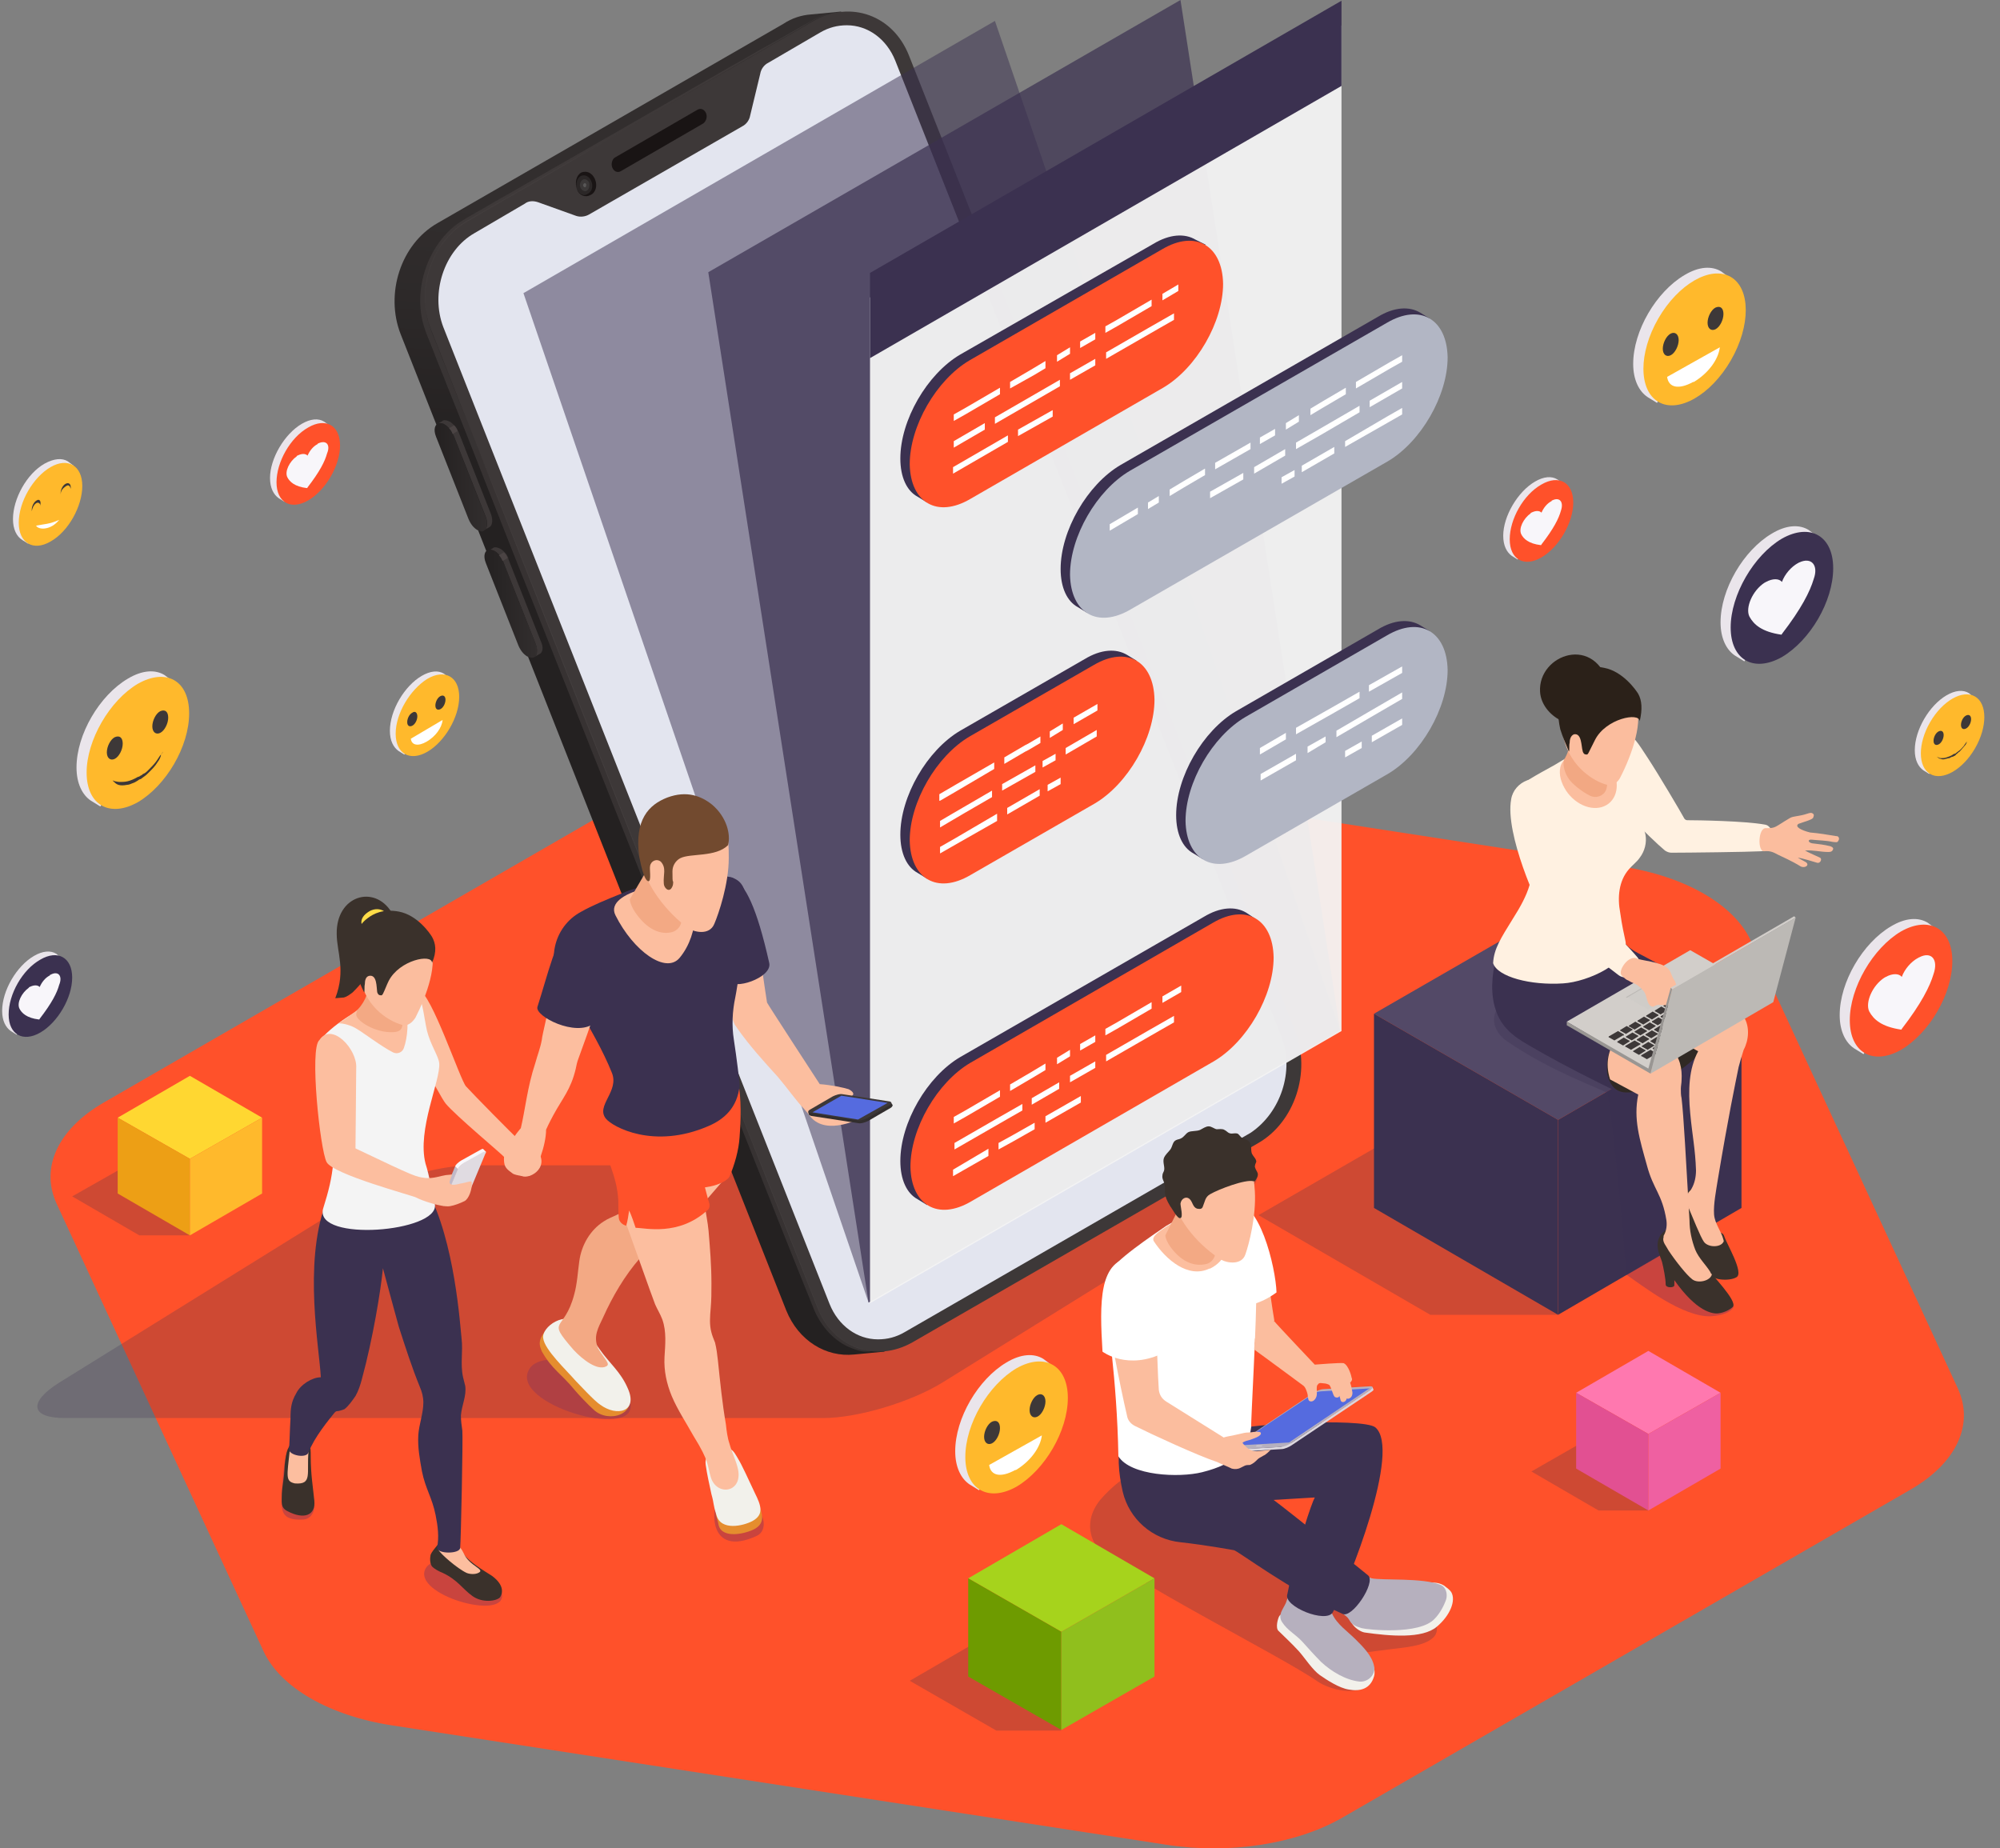 <?xml version="1.0" encoding="UTF-8"?> <svg xmlns="http://www.w3.org/2000/svg" width="277" height="256" viewBox="0 0 277 256" fill="none"><rect x="0" y="0" width="277" height="256" fill="#808080" stroke="none"/> <path d="M224.717 120.032L117.382 103.491C108.693 102.154 99.431 103.592 93.069 107.266L14.387 152.693C8.025 156.366 5.535 161.713 7.85 166.731L36.501 228.7C38.823 233.713 45.595 237.623 54.279 238.964L161.617 255.509C170.308 256.846 179.569 255.408 185.931 251.735L264.612 206.308C270.975 202.634 273.466 197.286 271.149 192.27L242.494 130.296C240.171 125.282 233.4 121.373 224.717 120.032Z" fill="#FF512A"></path> <g opacity="0.5"> <path opacity="0.5" d="M197.697 222.789C197.097 222.289 196.197 222.189 195.397 221.989C191.697 221.489 187.397 220.489 184.997 218.189C182.497 217.489 180.097 215.889 178.197 213.889C175.797 211.389 173.197 207.189 173.397 203.389C171.497 202.989 169.497 202.689 167.597 202.289C163.197 201.489 157.397 202.089 152.597 207.489C151.397 208.789 149.797 211.689 152.297 214.789C155.097 218.189 177.497 229.389 182.497 232.889C184.097 233.989 188.297 235.189 189.697 232.889C190.397 231.789 189.397 230.089 188.897 228.889L192.797 228.389C194.397 228.189 197.197 227.989 198.397 226.889C199.597 225.989 198.897 223.889 197.697 222.789Z" fill="#3B3150"></path> <path opacity="0.5" d="M198.897 154.1L174.297 168.3L198.097 182.1H215.797L198.897 154.1Z" fill="#3B3150"></path> <path opacity="0.5" d="M65.297 161.4C60.497 161.4 53.197 163.6 48.797 166.3L8.197 191.5C3.897 194.2 4.197 196.4 8.997 196.4H113.997C118.797 196.4 126.097 194.2 130.497 191.5L171.097 166.3C175.397 163.6 175.097 161.4 170.297 161.4H65.297Z" fill="#3B3150"></path> <path opacity="0.5" d="M239.297 173.8C238.597 172.4 238.597 171.1 234.297 171.8C233.997 171.9 233.697 171.9 233.397 171.9C233.097 171.2 232.797 170.6 232.697 169.9C232.397 168.6 232.397 167.2 232.297 165.8C232.197 164 231.997 162.2 231.697 160.5C231.197 157.3 230.597 154.1 229.397 151.1C228.197 148.1 226.397 145.2 223.797 143.2C222.697 142.3 221.397 141.6 220.197 140.9C218.697 140.1 217.097 139.3 215.597 138.5C214.297 137.8 212.897 137.2 211.397 136.9C209.897 136.6 209.297 137.5 207.997 138.9C205.997 140.9 207.097 143.1 208.697 144.2C214.897 148.5 222.297 151 222.597 151.4C222.897 151.8 224.797 169.5 225.197 176.5C227.397 178 233.097 182.5 236.997 182.3C238.597 182.2 239.797 181.7 240.097 181C240.097 179.3 237.097 178.7 236.997 177.3C236.697 176 239.797 174.7 239.297 173.8Z" fill="#281A7A"></path> <path opacity="0.5" d="M138.398 225.589L125.998 232.789L137.998 239.689H146.998L138.398 225.589Z" fill="#3B3150"></path> <path opacity="0.5" d="M19.7 160.2L10 165.7L19.3 171.1H26.3L19.7 160.2Z" fill="#3B3150"></path> <path opacity="0.5" d="M221.697 198.3L212.097 203.8L221.397 209.2H228.297L221.697 198.3Z" fill="#3B3150"></path> <path opacity="0.5" d="M87.335 194.553C87.135 191.953 83.535 190.753 80.535 189.253C78.235 188.053 74.235 187.753 73.235 189.753C70.735 194.453 87.835 199.453 87.335 194.553Z" fill="#281A7A"></path> <path opacity="0.5" d="M69.535 220.853C69.335 218.853 66.635 218.053 64.435 216.853C62.735 215.953 59.735 215.753 58.935 217.253C57.035 220.853 69.935 224.553 69.535 220.853Z" fill="#281A7A"></path> <path opacity="0.5" d="M101.035 206.153C100.635 206.053 100.235 206.253 99.835 206.753C98.235 208.953 98.135 215.753 104.735 212.753C106.435 212.053 106.335 209.053 102.335 206.753C101.835 206.453 101.435 206.253 101.035 206.153Z" fill="#281A7A"></path> <path opacity="0.5" d="M41.235 204.153C40.935 203.953 40.035 200.453 39.835 200.953C39.435 201.753 39.135 204.553 39.035 206.853C38.935 209.153 38.835 210.653 42.035 210.453C43.535 210.353 44.535 208.053 42.035 204.953C41.835 204.653 41.535 204.353 41.235 204.153Z" fill="#281A7A"></path> </g> <path d="M116.497 1.6L112.297 2C110.997 2.1 109.697 2.5 108.497 3.3L60.597 30.9C55.497 33.8 53.297 40.7 55.497 46.3L108.897 181.5C110.597 185.7 114.397 188 118.297 187.6L122.497 187.2L116.497 1.6Z" fill="url(#paint0_linear_2723:673)"></path> <path d="M64.797 30.5L112.697 2.9C117.797 6.73532e-05 123.697 2.1 125.897 7.7L179.397 142.9C181.597 148.5 179.297 155.4 174.297 158.3L126.397 185.9C121.297 188.8 115.397 186.7 113.197 181.1L59.797 45.9C57.397 40.3 59.697 33.4 64.797 30.5Z" fill="#3D3838"></path> <path d="M177.497 143.6L123.997 8.4C122.797 5.4 120.197 3.5 117.297 3.5C115.997 3.5 114.797 3.8 113.597 4.5L106.397 8.7C105.797 9 105.397 9.6 105.297 10.2L103.897 16C103.797 16.6 103.397 17.2 102.797 17.5L81.597 29.7C81.097 30 80.397 30.1 79.797 29.9L74.497 28C73.897 27.8 73.197 27.8 72.697 28.2L65.697 32.3C61.497 34.7 59.597 40.6 61.397 45.3L85.397 106L114.897 180.6C116.097 183.6 118.697 185.5 121.597 185.5C122.897 185.5 124.097 185.2 125.297 184.5L173.197 156.9C177.397 154.1 179.297 148.3 177.497 143.6Z" fill="#E3E5EF"></path> <path opacity="0.5" d="M120.597 187.1C120.597 187.1 120.397 187.1 119.897 187C119.497 186.9 118.897 186.7 118.097 186.4C116.597 185.7 114.497 184.2 113.297 181.2C110.997 175.3 107.697 166.9 103.697 156.9C95.797 136.8 85.197 109.9 74.597 83.1C71.897 76.4 69.297 69.7 66.597 63.1C65.297 59.8 63.997 56.5 62.697 53.3C62.097 51.7 61.397 50.1 60.797 48.5C60.197 46.9 59.397 45.3 59.097 43.7C58.497 40.4 59.197 37 60.897 34.3C61.797 33 62.897 31.8 64.197 31C65.497 30.2 66.897 29.4 68.297 28.6C73.697 25.5 78.697 22.6 83.397 19.8C92.797 14.4 100.597 9.8 105.997 6.7C108.697 5.1 110.897 3.9 112.297 3C112.997 2.6 113.597 2.3 113.997 2.2C114.397 2.1 114.597 2 114.597 2C114.597 2 113.697 2.1 112.197 3C110.697 3.8 108.597 5.1 105.797 6.6C100.297 9.7 92.497 14.2 83.097 19.6C78.397 22.3 73.297 25.2 67.897 28.3C66.597 29.1 65.197 29.8 63.797 30.7C62.397 31.6 61.297 32.8 60.397 34.2C58.597 37 57.797 40.5 58.397 43.9C58.697 45.6 59.497 47.2 60.097 48.8C60.697 50.4 61.397 52 61.997 53.6C63.297 56.8 64.597 60.1 65.897 63.4C68.497 70 71.097 76.7 73.797 83.4C84.397 110.2 95.097 137 103.097 157.2C107.097 167.3 110.397 175.6 112.797 181.5C114.097 184.5 116.297 186.1 117.897 186.7C118.697 187 119.297 187.2 119.797 187.2C120.397 187.2 120.597 187.2 120.597 187.1C120.597 187.2 120.597 187.2 120.597 187.1C120.597 187.1 120.697 187.1 120.597 187.1Z" fill="#4B4444"></path> <path d="M97.797 15.7C97.597 15.2 97.097 14.9 96.597 15.2L85.197 21.8C84.797 22 84.597 22.7 84.797 23.2C84.997 23.7 85.497 24 85.997 23.7L97.397 17.1C97.797 16.8 97.997 16.2 97.797 15.7Z" fill="#191414"></path> <path d="M82.397 24.8C81.997 23.9 81.197 23.6 80.497 23.9C79.797 24.3 79.597 25.3 79.897 26.2C80.197 27.1 81.097 27.4 81.797 27C82.497 26.7 82.797 25.7 82.397 24.8Z" fill="#191414"></path> <path opacity="0.1" d="M81.897 25.1C81.597 24.4 80.997 24.1 80.397 24.4C79.897 24.7 79.697 25.5 79.897 26.2C80.197 26.9 80.797 27.2 81.297 26.9C81.997 26.6 82.197 25.8 81.897 25.1Z" fill="#CFD5D5"></path> <path opacity="0.1" d="M81.597 25.3C81.397 24.9 80.997 24.7 80.697 24.9C80.397 25.1 80.197 25.6 80.397 26C80.597 26.4 80.997 26.6 81.297 26.4C81.597 26.2 81.697 25.7 81.597 25.3Z" fill="#CFD5D5"></path> <path opacity="0.2" d="M81.197 25.5C81.097 25.4 80.997 25.3 80.897 25.4C80.797 25.5 80.697 25.6 80.797 25.8C80.897 25.9 80.997 26 81.097 25.9C81.197 25.8 81.197 25.7 81.197 25.5Z" fill="#CFD5D5"></path> <path d="M74.897 88.8L70.397 77.4V77.3C70.297 77 70.097 76.7 69.897 76.5C69.697 76.3 69.497 76.1 69.297 76C69.097 75.9 68.797 75.8 68.597 75.8C68.497 75.8 68.397 75.8 68.297 75.9L67.597 76.3C67.697 76.3 67.797 76.2 67.897 76.2C68.097 76.2 68.397 76.2 68.597 76.4C68.797 76.5 68.997 76.7 69.197 76.9C69.397 77.1 69.597 77.4 69.697 77.7V77.8L74.197 89.2C74.497 90 74.397 90.8 73.997 91L74.697 90.6C75.197 90.4 75.297 89.6 74.897 88.8Z" fill="#3D3838"></path> <path d="M74.197 89.2L69.697 77.8C69.397 77.1 68.997 76.6 68.497 76.3C68.297 76.2 67.997 76.1 67.797 76.1C67.097 76.2 66.897 77 67.297 78L71.797 89.4C72.097 90.1 72.497 90.6 72.997 90.9C73.197 91 73.497 91.1 73.697 91.1C74.397 91.1 74.597 90.2 74.197 89.2Z" fill="url(#paint1_linear_2723:673)"></path> <path d="M69.097 76.9L69.797 76.5C69.997 76.7 70.197 77 70.297 77.3L69.597 77.7C69.497 77.4 69.297 77.1 69.097 76.9Z" fill="#4B4444"></path> <path d="M67.997 71.2L63.497 59.8C63.497 59.8 63.497 59.7 63.397 59.7C63.297 59.4 63.097 59.1 62.897 58.9C62.697 58.7 62.497 58.5 62.297 58.4C62.097 58.3 61.797 58.2 61.597 58.2C61.497 58.2 61.397 58.2 61.297 58.3L60.597 58.7C60.697 58.7 60.797 58.6 60.897 58.6C61.097 58.6 61.397 58.6 61.597 58.8C61.797 58.9 61.997 59.1 62.197 59.3C62.397 59.5 62.597 59.8 62.697 60.1C62.697 60.1 62.697 60.2 62.797 60.2L67.297 71.6C67.597 72.4 67.497 73.2 67.097 73.4L67.797 73C68.197 72.8 68.297 72 67.997 71.2Z" fill="#3D3838"></path> <path d="M67.297 71.7L62.797 60.3C62.497 59.7 62.097 59.1 61.597 58.8C61.397 58.7 61.097 58.6 60.897 58.6C60.197 58.7 59.997 59.5 60.397 60.5L64.897 71.9C65.197 72.6 65.597 73.1 66.097 73.4C66.297 73.5 66.597 73.6 66.797 73.6C67.397 73.5 67.597 72.6 67.297 71.7Z" fill="url(#paint2_linear_2723:673)"></path> <path d="M62.197 59.3L62.897 58.9C63.097 59.1 63.297 59.4 63.397 59.7L62.697 60.1C62.597 59.8 62.397 59.5 62.197 59.3Z" fill="#4B4444"></path> <path opacity="0.5" d="M120.297 180.4L72.497 40.6L137.797 2.9L185.597 142.7L120.297 180.4Z" fill="#3B3150"></path> <path opacity="0.7" d="M185.597 142.7L120.297 180.4L98.097 37.7L163.497 0L185.597 142.7Z" fill="#3B3150"></path> <path opacity="0.95" d="M185.797 142.8L120.497 180.5V41.2L185.797 3.5V142.8Z" fill="#F4F4F4"></path> <path d="M185.797 11.9L120.497 49.6V37.8L185.797 0.1V11.9Z" fill="#3B3150"></path> <path d="M172.597 126.4C171.097 125.5 168.997 125.6 166.697 127L132.997 146.4C128.397 149.1 124.697 155.5 124.697 160.8C124.697 163.4 125.597 165.3 127.097 166.1L128.397 166.9L173.797 127.2L172.597 126.4Z" fill="#3B3150"></path> <path d="M167.997 127.8C172.597 125.1 176.297 127.3 176.397 132.6C176.397 137.9 172.697 144.3 168.097 147L134.497 166.4C129.897 169.1 126.197 166.9 126.097 161.6C126.097 156.3 129.797 149.9 134.397 147.2L167.997 127.8Z" fill="#FF512A"></path> <path d="M142.897 152.1L146.697 149.9V150.8L142.897 153V152.1ZM143.297 156.4V155.5L140.297 157.2L138.297 158.3V159.2L140.297 158.1L143.297 156.4ZM136.897 159.1L131.997 162V162.9L136.897 160.1V159.1ZM139.497 155L141.597 153.8V152.9L138.097 154.9L132.197 158.3V159.2L139.497 155ZM133.697 154.7L138.497 151.9V151L133.697 153.8L132.097 154.7V155.6L133.697 154.7ZM143.297 149.1L144.797 148.2V147.3L142.797 148.5L139.897 150.2V151.1L143.297 149.1ZM151.697 143.4L149.597 144.6V145.5L151.697 144.3V143.4ZM148.197 145.4L146.397 146.5V147.4L148.197 146.3V145.4ZM151.697 147L148.197 149V149.9L151.697 147.9V147ZM149.697 151.8L144.797 154.6V155.5L149.697 152.7V151.8ZM160.497 142.8L162.597 141.6V140.7L159.097 142.7L153.197 146.1V147L160.497 142.8ZM154.697 142.5L159.497 139.7V138.8L154.697 141.6L153.097 142.5V143.4L154.697 142.5ZM163.597 137.4V136.5L160.997 138V138.9L163.597 137.4Z" fill="white"></path> <path d="M165.597 33.2C164.097 32.3 161.997 32.4 159.697 33.8L132.997 49.1C128.397 51.8 124.697 58.2 124.697 63.5C124.697 66.1 125.597 68 127.097 68.8L128.397 69.6L166.997 33.9L165.597 33.2Z" fill="#3B3150"></path> <path d="M160.997 34.5C165.597 31.8 169.297 34 169.397 39.3C169.397 44.6 165.697 51 161.097 53.7L134.397 69.1C129.797 71.8 126.097 69.6 125.997 64.3C125.997 59 129.697 52.6 134.297 49.9L160.997 34.5Z" fill="#FF512A"></path> <path d="M137.797 57.8L146.797 52.6V53.5L137.797 58.7V57.8ZM145.797 57.7V56.8L140.997 59.5V60.4L145.797 57.7ZM139.597 60.3L131.997 64.7V65.6L139.597 61.2V60.3ZM136.397 59.5V58.6L132.097 61.1V62L136.397 59.5ZM133.697 57.4L138.497 54.6V53.7L133.697 56.5L132.097 57.4V58.3L133.697 57.4ZM143.297 51.9L144.797 51V50L142.797 51.2L139.897 52.9V53.8L143.297 51.9ZM151.697 46.1L149.597 47.3V48.2L151.697 47V46.1ZM148.197 48.1L146.397 49.2V50.1L148.197 49V48.1ZM151.697 49.7L148.197 51.7V52.6L151.697 50.6V49.7ZM160.497 45.5L162.597 44.3V43.4L159.097 45.4L153.197 48.8V49.7L160.497 45.5ZM154.697 45.2L159.497 42.4V41.5L154.697 44.3L153.097 45.2V46.1L154.697 45.2ZM160.997 40.7V41.6L163.197 40.3V39.4L160.997 40.7Z" fill="white"></path> <path d="M196.697 86.6C195.197 85.7 193.097 85.8 190.797 87.2L171.197 98.5C166.597 101.2 162.897 107.6 162.897 112.9C162.897 115.5 163.797 117.4 165.297 118.2L166.597 119L197.997 87.4L196.697 86.6Z" fill="#3B3150"></path> <path d="M192.097 88C196.697 85.3 200.397 87.5 200.497 92.8C200.497 98.1 196.797 104.5 192.197 107.2L172.597 118.5C167.997 121.2 164.297 119 164.197 113.7C164.197 108.4 167.897 102 172.497 99.3L192.097 88Z" fill="#B2B6C4"></path> <path d="M189.997 102.8L194.197 100.4V99.5L189.997 101.9V102.8ZM179.497 101.7L184.797 98.7L188.297 96.7V95.8L184.797 97.8L179.497 100.8V101.7ZM189.897 98.4L185.097 101.2V102.1L189.897 99.3L194.197 96.8V95.9L189.897 98.4ZM181.097 103.4V104.3L183.597 102.8V102L181.097 103.4ZM188.597 102.7L186.297 104V104.9L188.597 103.6V102.7ZM194.197 92.3L189.597 94.9V95.8L194.197 93.2V92.3ZM179.497 104.4L174.597 107.2V108.1L179.497 105.3V104.4ZM178.097 101.5L174.497 103.6V104.5L178.097 102.4V101.5Z" fill="white"></path> <path d="M156.097 90.7C154.597 89.8 152.497 89.9 150.197 91.3L132.997 101.2C128.397 103.9 124.697 110.3 124.697 115.6C124.697 118.2 125.597 120.1 127.097 120.9L128.397 121.7L157.397 91.5L156.097 90.7Z" fill="#3B3150"></path> <path d="M151.497 92.1C156.097 89.4 159.797 91.6 159.897 96.9C159.897 102.2 156.197 108.6 151.597 111.3L134.397 121.2C129.797 123.9 126.097 121.7 125.997 116.4C125.997 111.1 129.697 104.7 134.297 102L151.497 92.1Z" fill="#FF512A"></path> <path d="M143.397 106L138.797 108.6V109.5L143.397 106.9V106ZM143.997 109.3L139.497 111.9V112.8L143.997 110.2V109.3ZM130.197 110.9L132.097 109.8L137.697 106.5V105.6L132.497 108.6L130.097 110V110.9H130.197ZM138.097 112.7L132.297 116.1L130.197 117.3V118.2L132.997 116.6L138.097 113.7V112.7ZM130.197 114.6L133.597 112.6L137.397 110.4V109.5L131.897 112.7L130.197 113.7V114.6V114.6ZM144.097 102L142.397 103L141.997 103.2L139.097 104.9V105.8L141.997 104.1L142.397 103.9L144.097 102.9V102ZM145.397 102.2L147.197 101.1V100.2L145.397 101.3V102.2ZM148.697 100.3L151.997 98.4V97.5L148.697 99.4V100.3ZM147.597 104.5L151.897 102V101.1L147.597 103.6V104.5ZM146.197 104.4L144.397 105.4V106.3L146.197 105.3V104.4ZM146.897 107.7L145.097 108.7V109.6L146.897 108.6V107.7Z" fill="white"></path> <path d="M196.697 43.3C195.197 42.4 193.097 42.5 190.797 43.9L155.197 64.4C150.597 67.1 146.897 73.5 146.897 78.8C146.897 81.4 147.797 83.3 149.297 84.1L150.597 84.9L197.997 44.1L196.697 43.3Z" fill="#3B3150"></path> <path d="M192.097 44.7C196.697 42 200.397 44.2 200.497 49.5C200.497 54.8 196.797 61.2 192.197 63.9L156.597 84.4C151.997 87.1 148.297 84.9 148.197 79.6C148.197 74.3 151.897 67.9 156.497 65.2L192.097 44.7Z" fill="#B2B6C4"></path> <path d="M183.497 55.4L181.497 56.6V57.5L182.997 56.6L186.397 54.6V53.7L183.497 55.4ZM187.797 53.8L192.597 51L194.197 50.1V49.2L192.597 50.1L187.797 52.9V53.8ZM189.697 56.4L194.197 53.8V52.9L189.697 55.5V56.4ZM183.297 59.1L179.497 61.3V62.2L182.997 60.2L188.297 57.1V56.2L183.297 59.1ZM172.197 65.5L167.597 68.1V69L172.197 66.4V65.5ZM163.997 66.6L161.997 67.8V68.7L163.997 67.5L166.897 65.8V64.9L163.997 66.6ZM173.197 61.3L168.297 64.1V65L173.197 62.2V61.3ZM180.297 65.4L184.797 62.8V61.9L180.297 64.5V65.4ZM186.297 61.9L191.397 59L194.197 57.4V56.5L192.097 57.7L186.297 61.1V61.9ZM177.997 62.2L173.697 64.7V65.6L177.997 63.1V62.2ZM177.497 67L179.297 66V65.1L177.497 66.1V67ZM157.597 70.3L153.697 72.6V73.5L157.597 71.2V70.3ZM160.497 68.7L158.997 69.6V70.5L160.497 69.6V68.7ZM179.897 57.5L178.097 58.6V59.5L179.897 58.4V57.5ZM176.597 60.3V59.4L174.497 60.6V61.5L176.597 60.3Z" fill="white"></path> <path d="M74.935 185.253C74.635 185.953 74.735 186.453 75.035 187.153C76.435 189.653 77.735 190.253 79.535 192.453C79.935 192.953 81.535 194.653 82.235 195.253C84.235 197.153 88.435 195.953 86.935 192.653C85.935 190.353 83.734 189.453 82.335 187.453C81.534 186.353 80.835 185.153 79.935 184.153C79.035 183.153 77.835 182.853 76.835 183.253C75.835 183.753 75.235 184.653 74.935 185.253Z" fill="#E58D2E"></path> <path d="M75.234 185.353C75.434 186.953 78.434 189.753 79.734 191.253C80.234 191.753 82.334 194.053 83.134 194.553C85.434 196.253 88.434 195.553 86.934 192.253C85.934 189.953 84.434 188.853 83.034 186.853C82.234 185.753 81.534 184.553 80.534 183.553C78.334 181.253 74.934 183.853 75.234 185.353Z" fill="#F2F1EB"></path> <path d="M83.535 182.453C82.835 183.953 82.135 185.053 82.835 186.753C83.735 188.253 84.635 188.953 83.935 189.253C82.735 189.853 80.735 188.353 79.435 186.953C75.535 182.453 78.135 184.653 79.535 179.253C79.935 177.853 80.035 176.053 80.235 174.653C80.535 172.453 81.735 170.353 83.635 169.153C84.235 168.753 84.835 168.553 85.435 168.253C87.235 167.453 87.735 166.953 88.535 168.153C89.235 169.253 90.335 172.453 89.535 173.353C89.235 173.653 88.935 173.853 88.635 174.253C86.535 176.653 84.835 179.553 83.535 182.453Z" fill="#F3A984"></path> <path d="M99.134 209.653C99.234 210.153 99.434 210.653 99.534 211.253C100.034 213.153 103.234 212.453 104.534 211.753C106.134 210.853 105.534 209.453 104.834 207.653C104.834 207.453 101.034 209.153 99.134 209.653Z" fill="#E58D2E"></path> <path d="M99.234 209.853C99.835 212.053 102.935 211.353 104.235 210.653C105.835 209.753 105.435 208.553 104.535 206.753C103.735 205.053 102.735 202.853 102.235 202.053C101.935 201.553 101.635 200.953 101.235 200.753C100.135 200.253 97.434 200.853 97.734 202.853C97.934 204.253 98.234 205.553 98.534 206.953C98.934 208.353 98.734 208.353 99.234 209.853Z" fill="#F2F1EB"></path> <path d="M102.134 203.153C101.834 202.053 101.334 201.053 101.034 199.953C100.734 199.053 100.634 198.153 100.534 197.253C100.034 194.353 99.734 191.353 99.434 188.453C99.334 187.553 99.234 186.753 99.034 185.953C98.834 185.453 98.634 184.953 98.534 184.553C98.234 183.453 98.334 182.353 98.434 181.153C98.534 180.053 98.534 178.953 98.534 177.753C98.534 175.253 98.334 172.853 98.134 170.453C98.034 169.353 97.734 167.853 97.534 166.553C97.434 166.053 97.134 166.253 96.834 165.753C96.434 165.053 96.034 164.353 95.434 163.753C94.734 163.053 93.834 162.653 92.834 162.453C91.634 162.153 90.234 161.853 89.234 162.353C85.234 164.553 86.534 168.953 86.534 168.953C87.734 172.253 88.834 175.453 90.034 178.753C90.234 179.353 90.534 180.053 90.734 180.653C91.034 181.353 91.434 181.953 91.734 182.753C92.334 184.453 92.134 186.253 92.034 187.953C91.934 189.853 92.334 191.653 93.034 193.353C93.834 195.253 95.034 197.053 96.034 198.853C98.334 202.553 97.934 202.953 98.434 204.553C99.234 207.353 103.134 206.753 102.134 203.153Z" fill="#FCBE9F"></path> <path d="M97.434 166.653L100.634 162.953L97.834 161.253L95.534 164.953L97.434 166.653Z" fill="#FCBE9F"></path> <path d="M102.134 149.553C91.934 150.353 88.634 151.153 84.334 152.553C83.334 153.653 83.034 155.453 83.234 156.753C83.934 160.753 85.434 162.653 85.634 166.253C85.634 166.753 85.634 168.353 85.734 168.853C85.834 169.253 86.234 169.653 86.734 169.753C86.934 169.053 87.034 168.353 87.134 167.653C87.434 168.253 87.834 169.453 88.034 170.053C89.334 170.053 93.934 171.253 97.934 167.653C98.234 167.453 98.334 167.053 98.234 166.653C98.034 166.053 97.834 165.153 97.634 164.453C99.834 164.153 100.834 163.353 101.034 162.953C101.734 161.353 102.334 159.253 102.434 157.453C102.734 153.653 102.534 150.953 102.134 149.553Z" fill="#FF512A"></path> <path d="M116.434 153.053C116.134 152.653 115.734 152.253 115.434 151.853C116.734 151.953 117.434 152.353 118.034 151.753C118.434 151.453 117.934 151.053 117.534 150.853C116.934 150.653 115.034 150.253 113.534 150.153C113.534 150.153 106.234 138.953 106.234 138.853C105.934 137.053 105.434 133.153 104.934 130.553L103.534 129.353C103.334 128.953 102.734 128.753 102.334 128.653C101.434 128.453 100.534 128.153 99.734 127.953C99.135 127.753 98.635 127.653 98.034 127.753C97.434 127.853 96.934 128.253 96.835 128.853C96.835 129.153 96.934 129.453 97.034 129.753C97.635 131.153 98.234 132.453 98.835 133.853C99.534 135.453 101.534 141.453 101.734 141.853C101.834 142.053 102.034 142.253 102.134 142.453C103.834 144.853 105.734 146.953 107.734 149.153C108.234 149.753 109.134 150.853 109.734 151.653C110.234 152.253 110.734 152.953 111.334 153.553C111.834 154.153 112.034 154.353 112.234 154.653C114.534 157.453 119.434 154.753 119.434 154.753C119.434 154.753 116.734 153.353 116.434 153.053Z" fill="#FCBE9F"></path> <path d="M84.734 148.553C85.834 151.153 82.434 153.153 83.934 154.953C84.834 156.053 90.534 159.253 98.134 155.953C100.234 155.053 102.134 153.453 102.434 150.353C102.434 149.853 102.034 146.553 101.634 143.953C101.334 142.053 101.434 140.053 101.834 138.153C102.234 136.153 102.434 133.753 103.134 130.953C103.734 128.253 103.934 127.153 103.234 123.753C102.534 120.753 100.134 120.653 89.734 122.653C88.634 122.853 87.434 123.153 86.334 123.653C83.834 124.653 81.934 125.453 80.534 126.253C76.534 128.353 75.434 133.653 78.334 137.153C78.934 137.853 79.434 138.553 79.934 139.353C81.734 142.453 83.534 145.553 84.734 148.553Z" fill="#3B3150"></path> <path d="M76.334 137.253C75.934 140.353 75.134 143.053 75.034 144.053C74.834 145.153 74.434 146.153 74.134 147.253C73.034 150.553 72.734 153.753 72.134 156.253C72.134 156.253 71.234 157.253 70.234 158.953C69.834 159.553 69.734 160.353 69.834 161.053C69.934 161.853 70.534 162.153 71.034 162.553C71.334 162.753 73.134 163.153 73.634 162.653C74.334 161.953 75.634 158.653 75.634 156.453C75.634 156.453 76.034 155.553 76.634 154.453C77.934 152.053 79.034 150.953 79.734 148.053C79.834 147.553 79.934 147.053 80.134 146.553C80.734 144.853 82.034 141.453 82.534 139.553C80.634 138.153 78.334 137.153 76.334 137.253Z" fill="#FCBE9F"></path> <path d="M106.535 133.353C107.035 135.453 101.335 137.253 101.035 135.753C101.035 135.753 100.635 134.253 100.235 134.353C91.734 135.953 100.135 123.753 100.135 123.753L100.235 122.353C100.235 121.753 100.935 121.353 101.435 121.553C103.235 122.453 104.835 125.753 106.535 133.353Z" fill="#3B3150"></path> <path d="M79.135 127.253C76.835 130.553 75.935 134.753 74.435 139.453C74.035 140.753 79.735 143.653 82.235 141.753C83.335 137.953 83.435 134.553 83.235 132.253C83.035 130.553 80.735 126.753 79.135 127.253Z" fill="#3B3150"></path> <path d="M94.134 132.653C97.034 129.153 96.534 123.853 95.534 123.053C93.734 121.653 83.534 123.353 85.234 126.753C87.734 131.753 92.234 134.953 94.134 132.653Z" fill="#FCBE9F"></path> <path d="M123.435 152.753L111.935 154.053L112.035 154.353C112.035 154.453 112.135 154.453 112.335 154.553L118.835 155.553C119.235 155.653 119.835 155.453 120.235 155.253L123.335 153.453C123.535 153.353 123.635 153.153 123.635 153.053L123.435 152.753Z" fill="#322E2E"></path> <path d="M123.235 152.553L116.735 151.553C116.335 151.453 115.735 151.653 115.335 151.853L112.235 153.653C111.835 153.853 111.835 154.153 112.235 154.153L118.735 155.153C119.135 155.253 119.735 155.053 120.135 154.853L123.235 153.053C123.535 152.853 123.535 152.653 123.235 152.553Z" fill="#3D3838"></path> <path d="M116.535 151.753L112.535 154.053C112.535 154.053 118.735 155.053 118.835 155.053L122.935 152.753L116.535 151.753Z" fill="#556BDF"></path> <path d="M90.734 118.553L87.234 124.553C87.234 124.553 87.234 125.453 88.334 126.853C90.034 129.053 91.734 129.353 92.834 129.153C93.534 129.053 94.134 128.553 94.334 127.853L94.534 127.153L90.734 118.553Z" fill="#F3A984"></path> <path d="M92.634 110.953C90.034 111.953 88.134 113.853 88.734 118.753C89.234 122.553 92.434 126.453 95.334 128.553C96.034 129.053 98.234 129.653 98.934 127.953C99.534 126.553 100.934 122.453 100.934 118.853C100.934 115.953 100.834 113.553 98.634 111.753C97.134 110.653 95.334 109.953 92.634 110.953Z" fill="#FCBE9F"></path> <path d="M93.135 120.653C93.135 119.853 93.635 119.153 94.235 118.853C95.635 118.153 99.135 118.753 100.835 117.053C101.235 115.553 100.635 113.153 98.635 111.453C97.135 110.253 95.135 109.453 92.435 110.453C89.835 111.453 87.835 113.553 88.535 118.653C88.635 119.053 89.135 122.053 89.835 122.053C90.235 121.953 89.935 120.353 90.035 119.953C90.135 119.253 90.935 118.853 91.535 119.353C92.335 120.253 91.835 121.153 91.935 122.353C91.935 122.953 92.635 123.653 93.035 122.953C93.235 122.653 93.235 122.353 93.235 122.053C93.135 122.253 93.135 121.453 93.135 120.653Z" fill="#724A2F"></path> <path d="M39.435 202.853C39.335 205.153 39.135 205.353 39.035 206.853C39.035 208.053 38.835 208.753 39.735 209.253C42.135 210.553 43.735 209.853 43.535 207.853C43.335 205.853 43.035 204.153 43.035 201.753C43.035 200.153 43.035 199.653 41.435 199.753C40.935 199.753 40.435 199.653 40.135 200.153C40.035 200.353 39.934 200.553 39.834 200.753C39.635 201.253 39.535 201.953 39.435 202.853Z" fill="#3A312B"></path> <path d="M59.834 216.953C60.234 217.353 60.834 217.653 61.334 217.853C63.434 218.853 64.034 220.053 65.434 221.053C66.835 222.053 68.734 221.753 69.234 221.253C69.534 220.853 70.034 219.653 68.135 218.253C67.234 217.653 64.335 216.053 63.834 214.553C63.734 214.353 63.035 213.453 62.635 213.253C62.234 213.053 61.635 213.053 61.234 213.353C60.934 213.553 60.734 213.853 60.535 214.053C60.234 214.453 59.834 214.853 59.635 215.353C59.535 215.853 59.535 216.553 59.834 216.953Z" fill="#3A312B"></path> <path d="M64.635 217.853C65.135 218.053 65.835 218.053 66.235 217.853C67.335 217.353 65.035 216.953 64.235 215.153C64.135 214.953 63.935 214.553 63.735 214.353C63.335 213.553 62.335 213.253 61.435 213.653C61.035 213.753 60.635 214.153 60.735 214.653C60.935 215.153 63.335 217.253 64.635 217.853Z" fill="#FCBE9F"></path> <path d="M40.134 200.853C39.734 204.553 39.534 205.153 40.834 205.453C43.334 205.653 42.434 204.053 42.734 200.953C42.734 200.853 42.734 200.553 42.734 200.453C42.534 199.753 41.034 199.753 40.434 200.053C40.134 200.253 40.234 200.553 40.134 200.853Z" fill="#FCBE9F"></path> <path d="M64.035 198.153C63.935 197.453 63.835 196.753 63.835 196.053C63.935 194.653 64.635 193.353 64.435 191.953C64.335 191.553 64.235 191.153 64.135 190.753C63.735 188.953 64.135 187.153 63.935 185.453C63.735 183.753 63.035 171.953 59.135 164.753L45.035 166.853C42.035 175.253 44.235 186.753 44.435 190.753C43.235 190.753 41.635 191.753 41.035 192.953C40.335 194.153 40.235 195.053 40.235 196.453C40.135 198.053 40.135 199.153 40.035 200.753C40.035 201.553 42.435 202.053 42.735 201.153C43.535 199.053 45.535 196.653 46.335 195.653C46.435 195.553 46.535 195.453 46.635 195.453C46.935 195.453 47.535 195.253 47.735 195.153C48.335 194.653 48.735 194.053 49.235 193.353C49.635 192.653 49.935 191.753 50.135 190.953C51.635 185.453 52.735 178.753 53.035 175.653C53.635 177.853 54.835 182.353 55.235 183.753C56.135 186.553 57.035 189.353 58.135 192.053C58.435 192.753 58.635 193.453 58.635 194.253C58.635 195.753 58.035 197.253 57.935 198.753C57.835 200.453 58.135 202.053 58.435 203.753C58.935 206.253 59.835 207.353 60.335 209.853C60.635 211.353 60.835 212.853 60.535 214.353C60.535 215.253 63.735 215.253 63.735 214.353C63.835 213.453 64.135 199.253 64.035 198.153Z" fill="#3B3150"></path> <path d="M74.734 159.853C74.534 159.453 73.335 158.753 72.934 158.453C72.434 158.153 72.034 157.853 71.534 157.553C71.335 157.453 65.434 151.453 64.534 150.453C63.734 149.553 59.734 137.553 58.035 137.153C57.535 137.053 56.434 137.153 56.035 137.353C55.334 137.653 53.834 138.253 54.434 139.353C55.035 140.553 60.934 151.953 61.734 152.853C63.035 154.453 69.635 159.953 69.835 160.253C70.335 160.853 71.434 161.953 71.835 162.553C72.635 163.753 75.934 162.153 74.734 159.853Z" fill="#FCBE9F"></path> <path d="M63.434 161.953L63.035 161.553L61.035 166.353C60.934 166.453 60.934 166.553 61.035 166.653L61.434 167.053C61.434 167.053 61.434 166.953 61.434 166.753L63.434 161.953Z" fill="#C0B9C8"></path> <path d="M66.935 159.153C66.835 159.053 66.735 159.153 66.535 159.253L63.835 160.753C63.535 160.953 63.135 161.253 63.035 161.553L63.435 161.953C63.535 161.653 63.935 161.253 64.235 161.153L66.935 159.653C67.135 159.553 67.235 159.553 67.335 159.553L66.935 159.153Z" fill="url(#paint3_linear_2723:673)"></path> <path d="M66.934 159.553L64.234 161.053C63.934 161.253 63.535 161.553 63.434 161.853L61.434 166.653C61.334 166.953 61.434 167.053 61.734 166.853L64.434 165.353C64.734 165.153 65.135 164.753 65.234 164.553L67.234 159.753C67.434 159.553 67.234 159.453 66.934 159.553Z" fill="#E0DBE1"></path> <path d="M60.834 147.253C60.734 146.253 59.635 144.753 59.135 142.753C58.635 140.553 58.535 137.853 57.334 137.153C56.834 137.053 56.135 137.153 55.934 137.253C49.434 139.253 45.535 142.553 44.434 143.953C44.234 144.253 44.135 144.653 44.234 144.953C44.834 146.953 46.035 152.153 46.135 152.553C46.434 160.553 46.334 162.353 44.734 167.453C43.635 172.053 60.734 170.653 60.234 166.853C60.035 165.953 59.434 162.653 58.934 161.153C57.734 156.453 61.035 149.653 60.834 147.253Z" fill="#F4F4F4"></path> <path d="M62.334 167.053C62.934 166.953 63.734 166.653 64.334 166.353C64.934 166.053 65.434 164.653 65.334 163.753C65.334 163.453 64.834 163.753 63.634 163.953C62.934 164.153 62.034 164.253 62.334 163.453L62.634 162.653C62.634 162.653 61.934 162.753 61.734 162.753C61.034 162.853 60.034 163.253 58.934 163.153C57.534 162.953 57.834 163.153 49.234 159.053C49.234 159.053 49.334 149.253 49.334 147.953C49.534 145.353 45.934 141.453 44.234 144.053C42.834 145.153 44.334 159.253 45.234 160.953C46.134 162.653 57.034 165.553 57.634 165.853C58.334 166.253 61.234 167.253 62.334 167.053Z" fill="#FCBE9F"></path> <path d="M49.334 142.453C50.234 142.953 52.834 144.953 54.434 145.753C55.035 146.053 55.734 145.753 55.934 145.153C56.434 143.753 56.734 141.253 56.035 138.753C56.035 138.753 53.234 137.953 52.035 138.053C51.734 138.053 50.734 138.953 50.434 139.153C48.535 140.653 46.934 141.753 46.834 141.753C47.434 141.653 48.734 142.053 49.334 142.453Z" fill="#FCBE9F"></path> <path d="M49.535 139.853C49.434 139.953 49.334 140.353 49.334 140.553C49.434 141.453 52.035 143.053 54.334 142.953C55.734 142.953 55.834 142.253 55.734 140.953C55.635 139.253 56.334 137.553 55.635 136.153C55.135 135.053 53.734 134.553 52.535 134.753C50.035 135.153 52.135 136.953 49.535 139.853Z" fill="#F3A984"></path> <path d="M46.635 129.353C46.635 131.853 47.935 134.353 46.435 138.253C46.435 138.253 47.535 138.153 47.635 138.153C48.035 138.053 48.435 137.753 48.835 137.453C50.435 135.853 50.635 135.453 50.635 134.153C50.935 129.753 50.835 131.553 53.135 126.553C53.335 126.053 54.535 126.853 54.235 126.353C51.835 122.453 46.535 124.053 46.635 129.353Z" fill="#3A312B"></path> <path d="M50.934 126.353C49.334 127.453 50.134 128.953 51.534 128.953C52.434 128.953 53.534 128.353 53.734 127.353C53.934 126.253 52.334 125.353 50.934 126.353Z" fill="#FFDC48"></path> <path d="M49.734 130.553C49.634 131.053 49.234 134.453 50.334 137.053C51.834 140.753 55.234 141.853 55.734 141.953C56.534 142.153 57.134 141.553 57.534 140.953C59.034 138.053 60.834 133.153 59.434 130.953C58.334 128.953 57.134 127.853 55.634 127.353C54.234 126.853 50.334 127.353 49.734 130.553Z" fill="#FBBD9E"></path> <path d="M59.835 129.753C59.535 129.253 57.835 126.753 55.235 126.253C53.035 125.853 51.735 126.553 50.935 127.153C50.235 127.653 49.635 128.453 49.335 129.253C49.035 130.053 48.935 130.953 48.935 131.853C48.935 132.753 48.935 133.653 49.235 134.453C49.535 135.453 49.935 136.453 50.435 137.453C50.535 137.153 50.435 136.653 50.535 136.253C50.535 135.853 50.635 135.253 51.135 135.153C52.235 134.953 52.135 136.753 52.235 137.353C52.235 137.453 52.335 137.653 52.435 137.753C52.535 137.853 52.735 137.853 52.835 137.853C52.935 137.853 52.935 137.753 53.035 137.653C53.335 137.053 53.535 136.453 53.835 135.853C55.335 132.953 59.835 132.053 59.835 133.353C60.535 131.753 60.335 130.653 59.835 129.753Z" fill="#3A312B"></path> <path d="M215.797 155.1L190.297 140.4L215.797 125.7L241.197 140.4L215.797 155.1Z" fill="#534967"></path> <path d="M215.797 182.1L190.297 167.3V140.4L215.797 155.1V182.1Z" fill="#3B3150"></path> <path d="M241.197 167.3L215.797 182.1V155.1L241.197 140.4V167.3Z" fill="#3B3150"></path> <path opacity="0.3" d="M233.397 171.9C233.097 171.2 232.797 170.6 232.697 169.9C232.397 168.6 232.397 167.2 232.297 165.8C232.197 164 231.997 162.2 231.697 160.5C231.197 157.3 230.597 154.1 229.397 151.1C228.197 148.1 226.397 145.2 223.797 143.2C222.697 142.3 221.397 141.6 220.197 140.9C218.697 140.1 217.097 139.3 215.597 138.5C214.297 137.8 212.897 137.2 211.397 136.9C209.897 136.6 209.297 137.5 207.997 138.9C205.997 140.9 207.097 143.1 208.697 144.2C214.897 148.5 222.297 151 222.597 151.4C222.897 151.8 224.797 169.5 225.197 176.5L225.297 176.6L233.397 171.9Z" fill="#3B3150"></path> <path d="M146.997 226L134.097 218.6L146.997 211.1L159.897 218.6L146.997 226Z" fill="#A6D31C"></path> <path d="M146.997 239.6L134.097 232.2V218.6L146.997 226V239.6Z" fill="#6E9B00"></path> <path d="M159.897 232.2L146.997 239.6V226L159.897 218.6V232.2Z" fill="#90BF1D"></path> <path d="M26.3 160.5L16.3 154.8L26.3 149L36.3 154.8L26.3 160.5Z" fill="#FFD731"></path> <path d="M26.3 171.1L16.3 165.3V154.8L26.3 160.5V171.1Z" fill="#ED9F15"></path> <path d="M36.3 165.3L26.3 171.1V160.5L36.3 154.8V165.3Z" fill="#FFB92C"></path> <path d="M228.297 198.6L218.297 192.9L228.297 187.1L238.297 192.9L228.297 198.6Z" fill="#FF78AF"></path> <path d="M228.297 209.2L218.297 203.4V192.9L228.297 198.6V209.2Z" fill="#E25092"></path> <path d="M238.297 203.4L228.297 209.2V198.6L238.297 192.9V203.4Z" fill="#EF60A1"></path> <path d="M220.897 105.4C221.797 109.7 228.697 116.2 230.597 117.8C230.897 118 231.197 118.1 231.497 118.1C233.797 118.1 242.097 118 243.897 117.9C245.897 117.8 245.997 114.4 244.397 114.2C241.597 113.7 235.197 113.6 233.697 113.6C233.497 113.6 233.397 113.5 233.297 113.4C232.697 112.3 229.797 107.4 228.297 105.1C227.597 104.1 226.397 101.9 225.297 101.5C222.897 100.5 220.397 102.9 220.897 105.4Z" fill="#FFF1E1"></path> <path d="M235.397 136.5C232.597 135.1 230.797 134.1 227.997 132.6C226.697 131.9 224.997 131.2 224.597 129.8L207.197 132.7C206.597 135.1 206.397 137.7 207.197 140C208.297 143.2 210.997 144.3 213.897 146C215.997 147.2 221.197 149.9 223.997 151.2C225.197 151.8 227.397 151.2 228.597 150.6C231.897 148.9 233.797 148 235.797 145.7C236.897 144.4 237.497 143.3 237.797 141.6C238.097 139.7 237.797 137.7 235.397 136.5Z" fill="#3B3150"></path> <path d="M222.497 101.7C224.497 100.6 226.197 102.1 227.097 104.3C227.697 105.6 227.497 107.1 227.197 108.5C226.897 109.9 226.597 111.3 226.897 112.7C227.097 113.7 227.697 114.6 227.897 115.6C228.097 116.7 227.797 117.9 227.097 118.8C226.697 119.4 226.097 119.8 225.597 120.4C224.197 122 223.997 124.3 224.397 126.4C224.697 128.5 224.897 129.2 225.097 130.2C225.897 133.3 219.897 136 216.497 136.2C211.997 136.5 207.397 135.3 206.797 133.4C206.897 131.4 207.897 129.9 209.497 127.3C211.797 123.7 212.597 121.4 211.997 118.3C211.697 116.9 210.997 115.6 210.297 114.3C209.897 113.7 209.597 112.9 209.397 112.1C209.097 110.8 209.597 109.4 210.697 108.7C212.297 107.5 214.797 106.3 215.897 105.6C218.597 104 220.097 103 222.497 101.7Z" fill="#FFF1E1"></path> <path d="M216.897 109.5C218.297 111.6 220.797 112.5 222.497 111.5C224.197 110.5 224.397 108 222.997 105.9C222.097 104.5 220.697 103.7 219.397 103.5C218.597 104 217.897 104.4 216.997 105C216.497 105.3 216.197 105.8 216.097 106.3C215.897 107.3 216.197 108.4 216.897 109.5Z" fill="#FBBD9E"></path> <path d="M216.197 99.8C217.097 100.2 217.997 100.4 218.797 100L222.897 95.2C221.097 87.7 212.997 90.6 213.297 95.8C213.397 97.5 214.597 99 216.197 99.8Z" fill="#2B2119"></path> <path d="M217.597 102.1C218.597 103.1 221.797 106.2 221.797 106.2C222.597 107.2 222.797 108.6 222.397 109.5C221.997 110.3 220.997 110.6 220.197 110.2C218.997 109.6 217.697 108.5 217.297 107.9C216.797 107.2 216.397 106.1 216.597 105.3C216.597 105.2 216.597 105.2 216.697 105.1C216.797 104.9 217.197 104.3 217.397 103.1C217.397 102.7 217.497 102.7 217.597 102.1Z" fill="#F2A883"></path> <path d="M216.397 96.9C216.297 97.5 215.897 100.9 216.997 103.6C218.597 107.4 221.997 108.6 222.597 108.7C223.397 108.9 224.097 108.3 224.397 107.7C225.997 104.6 227.797 99.6 226.397 97.3C225.197 95.3 224.097 94.1 222.397 93.6C220.997 93.1 216.997 93.7 216.397 96.9Z" fill="#FBBD9E"></path> <path d="M226.897 96.1C226.597 95.6 224.797 93 222.197 92.5C219.897 92 218.497 92.9 217.797 93.4C216.997 93.9 216.497 94.7 216.197 95.6C215.897 96.5 215.797 97.4 215.797 98.3C215.797 99.2 215.897 100.1 216.097 101C216.397 102 216.897 103.1 217.297 104.1C217.397 103.8 217.297 103.2 217.397 102.9C217.397 102.5 217.497 101.9 217.997 101.7C219.097 101.5 218.997 103.4 219.197 104C219.197 104.1 219.297 104.3 219.397 104.4C219.497 104.5 219.697 104.5 219.797 104.5C219.897 104.5 219.897 104.4 219.997 104.3C220.297 103.7 220.597 103.1 220.897 102.5C222.397 99.5 227.097 98.6 227.097 99.9C227.497 98.2 227.397 97 226.897 96.1Z" fill="#2B2119"></path> <path d="M225.097 151.3C228.797 151.5 233.897 147.4 234.697 146.6C236.197 145.1 237.797 143.2 237.897 141.1C237.997 140.1 237.697 139.2 237.097 138.4C236.797 138 236.097 137.1 234.797 137.6C234.297 137.8 233.797 138.1 233.397 138.6C232.097 140.2 231.397 141.5 231.497 142.9C231.597 144.3 232.197 145.9 231.597 146.2C231.397 146.3 230.497 145.5 229.597 144.8C228.497 143.9 227.497 142.2 225.797 142.6C224.697 143.2 223.497 144.3 222.997 145.5C222.597 146.3 222.497 147.5 222.597 148.7C222.897 150 223.497 151.2 225.097 151.3Z" fill="#302924"></path> <path d="M234.697 164.5C232.197 165.3 232.897 167.8 232.797 168.6C232.697 169.4 232.497 170.7 232.197 171.4C231.997 171.9 233.297 172.4 233.497 171.8L233.697 171.2C234.597 173.2 235.397 174.9 236.097 175.9C236.597 176.6 237.397 177.1 238.297 177.2C239.097 177.3 239.997 177.2 240.497 176.9C241.597 176.3 239.097 172.2 238.797 171.2C238.497 170.3 237.497 171.3 237.297 168.6C236.897 165.7 236.797 164.2 234.697 164.5Z" fill="#3A312B"></path> <path d="M241.497 140.8C241.197 140.3 237.797 138 235.997 137.2C234.797 136.6 230.697 139.2 231.597 143.6L235.197 145.6C233.897 148 233.797 151 234.097 154.2C234.397 157.4 234.797 159.1 234.897 162.1C234.897 163 234.697 163.9 234.297 164.6C234.197 164.8 234.097 164.9 233.997 165C233.897 165.1 233.797 165.2 233.797 165.3C233.497 165.8 233.597 166.5 233.797 167.1C234.397 168.5 235.497 171.3 235.997 172C236.597 172.8 238.297 172.8 238.697 172C238.797 171.9 238.697 171.8 238.697 171.7C238.397 170.5 237.497 169.5 237.397 168.2C237.297 166.8 237.697 164.8 237.897 163.5C239.397 154.5 240.297 150.3 240.797 147.8C240.997 147 241.197 146.4 241.497 145.4C242.197 144.1 242.397 142.2 241.497 140.8Z" fill="#FBBD9E"></path> <path d="M230.797 170.3C228.597 171.8 229.997 174 230.197 174.8C230.397 175.6 230.697 177.1 230.697 177.9C230.697 178.4 231.897 178.4 231.897 178V177.3C234.997 181.7 237.197 182 237.997 181.9C238.797 181.8 239.597 181.4 239.997 181C240.697 180.2 236.997 176.5 236.397 175.6C235.797 174.8 235.297 176.2 234.297 173.6C233.297 170.8 232.697 169.5 230.797 170.3Z" fill="#3A312B"></path> <path d="M236.897 176.2C236.297 175.2 235.297 174.3 234.797 173.1C234.297 171.8 233.997 170.4 233.997 169C233.497 160.5 233.197 154.6 232.897 152.1C232.797 151.7 232.797 151.2 232.797 150.8C232.797 150.4 232.897 150 232.897 149.6C232.997 148.1 232.697 146.3 231.397 145.2C230.797 144.7 227.397 142.3 226.797 142C225.397 141.8 221.497 144.9 222.997 149.5L226.897 151.6C226.197 155 227.097 157.8 228.097 161.4C228.997 164.8 230.197 165.3 230.797 169C230.897 169.7 230.797 170.4 230.497 171C230.397 171.1 230.397 171.3 230.397 171.4C230.197 172 230.797 172.6 231.097 173.2C232.097 174.7 233.597 176.6 234.397 177.2C235.197 177.8 236.897 177.4 237.097 176.5C236.997 176.4 236.897 176.3 236.897 176.2Z" fill="#FBBD9E"></path> <path d="M226.797 132.6C224.797 130.2 218.097 123.7 218.097 123.7C218.097 123.7 216.797 116.3 216.197 113.2C215.997 112 215.597 109.5 214.797 108.7C212.897 106.9 209.697 108.2 209.297 110.7C208.397 115.5 213.097 125.8 213.697 126.4C215.497 128.4 222.497 133.8 224.097 135C225.697 136.3 227.797 133.8 226.797 132.6Z" fill="#FFF1E1"></path> <path d="M234.097 131.6L216.997 141.5L228.297 148.2L245.097 137.9L234.097 131.6Z" fill="#D2CECA"></path> <path opacity="0.1" d="M232.697 137.2L228.197 139.8L225.297 138.1L229.797 135.5C229.697 135.5 232.697 137.2 232.697 137.2Z" fill="#BCB9B5"></path> <path d="M229.697 135.5L225.197 138.1L225.297 138.2L229.697 135.6L232.597 137.2L232.697 137.1C232.697 137.2 229.697 135.5 229.697 135.5Z" fill="#BCB9B5"></path> <path d="M227.297 142.3L227.997 142.7C228.097 142.7 228.097 142.8 228.097 142.8C228.097 142.9 228.097 142.9 227.997 142.9L227.197 143.4L226.497 143C226.397 143 226.397 142.9 226.397 142.9C226.397 142.8 226.397 142.8 226.497 142.8L227.297 142.3ZM230.097 140.7C229.997 140.7 229.997 140.8 229.997 140.8C229.997 140.9 229.997 140.9 230.097 140.9L230.797 141.3L231.597 140.8C231.697 140.8 231.697 140.7 231.697 140.7C231.697 140.6 231.697 140.6 231.597 140.6L230.897 140.2L230.097 140.7ZM227.497 144.5L228.297 144C228.397 144 228.397 143.9 228.397 143.9C228.397 143.8 228.397 143.8 228.297 143.8L227.597 143.4L226.797 143.9C226.697 143.9 226.697 144 226.697 144C226.697 144.1 226.697 144.1 226.797 144.1L227.497 144.5ZM227.697 142.1C227.597 142.1 227.597 142.2 227.597 142.2C227.597 142.3 227.597 142.3 227.697 142.3L228.397 142.7L229.197 142.2C229.297 142.2 229.297 142.1 229.297 142.1C229.297 142 229.297 142 229.197 142L228.497 141.6L227.697 142.1ZM228.897 141.4C228.797 141.4 228.797 141.5 228.797 141.5C228.797 141.6 228.797 141.6 228.897 141.6L229.597 142L230.397 141.5C230.497 141.5 230.497 141.4 230.497 141.4C230.497 141.3 230.497 141.3 230.397 141.3L229.697 140.9L228.897 141.4ZM225.297 143.5C225.197 143.5 225.197 143.6 225.197 143.6C225.197 143.7 225.197 143.7 225.297 143.7L225.997 144.1L226.797 143.6C226.897 143.6 226.897 143.5 226.897 143.5C226.897 143.4 226.897 143.4 226.797 143.4L226.097 143L225.297 143.5ZM228.197 145.4L228.997 144.9C229.097 144.9 229.097 144.8 229.097 144.8C229.097 144.7 229.097 144.7 228.997 144.7L228.297 144.3L227.497 144.8C227.397 144.8 227.397 144.9 227.397 144.9C227.397 145 227.397 145 227.497 145L228.197 145.4ZM232.597 142.9C232.697 142.9 232.697 142.8 232.697 142.8C232.697 142.7 232.697 142.7 232.597 142.7L231.897 142.3L231.097 142.8C230.997 142.8 230.997 142.9 230.997 142.9C230.997 143 230.997 143 231.097 143L231.797 143.4L232.597 142.9ZM233.797 142.2C233.897 142.2 233.897 142.1 233.897 142.1C233.897 142 233.897 142 233.797 142L233.097 141.6L232.297 142.1C232.197 142.1 232.197 142.2 232.197 142.2C232.197 142.3 232.197 142.3 232.297 142.3L232.997 142.7L233.797 142.2ZM230.197 144.2C230.297 144.2 230.297 144.1 230.297 144.1C230.297 144 230.297 144 230.197 144L229.497 143.6L228.697 144.1C228.597 144.1 228.597 144.2 228.597 144.2C228.597 144.3 228.597 144.3 228.697 144.3L229.397 144.7L230.197 144.2ZM231.397 143.5C231.497 143.5 231.497 143.4 231.497 143.4C231.497 143.3 231.497 143.3 231.397 143.3L230.697 142.9L229.897 143.4C229.797 143.4 229.797 143.5 229.797 143.5C229.797 143.6 229.797 143.6 229.897 143.6L230.597 144L231.397 143.5ZM231.297 140C231.197 140 231.197 140.1 231.197 140.1C231.197 140.2 231.197 140.2 231.297 140.2L231.997 140.6L232.797 140.1C232.897 140.1 232.897 140 232.897 140C232.897 139.9 232.897 139.9 232.797 139.9L232.097 139.5L231.297 140ZM227.997 143.2C227.897 143.2 227.897 143.3 227.897 143.3C227.897 143.4 227.897 143.4 227.997 143.4L228.697 143.8L229.497 143.3C229.597 143.3 229.597 143.2 229.597 143.2C229.597 143.1 229.597 143.1 229.497 143.1L228.797 142.7L227.997 143.2ZM234.997 141.5C235.097 141.5 235.097 141.4 235.097 141.4C235.097 141.3 235.097 141.3 234.997 141.3L234.297 140.9L233.497 141.4C233.397 141.4 233.397 141.5 233.397 141.5C233.397 141.6 233.397 141.6 233.497 141.6L234.197 142L234.997 141.5ZM236.997 139.3C236.997 139.4 236.997 139.4 237.097 139.4L237.797 139.8L238.997 139.1C239.097 139.1 239.097 139 239.097 139C239.097 138.9 239.097 138.9 238.997 138.9L238.297 138.5L237.097 139.2C236.997 139.2 236.997 139.3 236.997 139.3ZM233.097 141.3C233.197 141.3 233.197 141.2 233.197 141.2C233.197 141.1 233.197 141.1 233.097 141.1L232.397 140.7L231.597 141.2C231.497 141.2 231.497 141.3 231.497 141.3C231.497 141.4 231.497 141.4 231.597 141.4L232.297 141.8L233.097 141.3ZM230.697 142.7C230.797 142.7 230.797 142.6 230.797 142.6C230.797 142.5 230.797 142.5 230.697 142.5L229.997 142L229.197 142.5C229.097 142.5 229.097 142.6 229.097 142.6C229.097 142.7 229.097 142.7 229.197 142.7L229.897 143.1L230.697 142.7ZM231.897 142C231.997 142 231.997 141.9 231.997 141.9C231.997 141.8 231.997 141.8 231.897 141.8L231.197 141.4L230.397 141.9C230.297 141.9 230.297 142 230.297 142C230.297 142.1 230.297 142.1 230.397 142.1L231.097 142.5L231.897 142ZM235.497 139.9C235.597 139.9 235.597 139.8 235.597 139.8C235.597 139.7 235.597 139.7 235.497 139.7L234.797 139.3L233.997 139.8C233.897 139.8 233.897 139.9 233.897 139.9C233.897 140 233.897 140 233.997 140L234.697 140.4L235.497 139.9ZM232.497 139.3C232.397 139.3 232.397 139.4 232.397 139.4C232.397 139.5 232.397 139.5 232.497 139.5L233.197 139.9L233.997 139.4C234.097 139.4 234.097 139.3 234.097 139.3C234.097 139.2 234.097 139.2 233.997 139.2L233.297 138.8L232.497 139.3ZM234.497 138.2L233.697 138.7C233.597 138.7 233.597 138.8 233.597 138.8C233.597 138.9 233.597 138.9 233.697 138.9L234.397 139.3L235.197 138.8C235.297 138.8 235.297 138.7 235.297 138.7C235.297 138.6 235.297 138.6 235.197 138.6L234.497 138.2ZM236.697 139.2C236.797 139.2 236.797 139.1 236.797 139.1C236.797 139 236.797 139 236.697 139L235.997 138.6L235.197 139.1C235.097 139.1 235.097 139.2 235.097 139.2C235.097 139.3 235.097 139.3 235.197 139.3L235.897 139.7L236.697 139.2ZM234.297 140.6C234.397 140.6 234.397 140.5 234.397 140.5C234.397 140.4 234.397 140.4 234.297 140.4L233.597 140L232.797 140.5C232.697 140.5 232.697 140.6 232.697 140.6C232.697 140.7 232.697 140.7 232.797 140.7L233.497 141.1L234.297 140.6ZM227.897 145.5C227.897 145.4 227.897 145.4 227.797 145.4L227.097 145L226.297 145.5C226.197 145.5 226.197 145.6 226.197 145.6C226.197 145.7 226.197 145.7 226.297 145.7L226.997 146.1L227.797 145.6C227.897 145.6 227.897 145.5 227.897 145.5ZM227.197 144.6C227.197 144.5 227.197 144.5 227.097 144.5L226.397 144.1L225.197 144.8C225.097 144.8 225.097 144.9 225.097 144.9C225.097 145 225.097 145 225.197 145L225.897 145.4L227.097 144.7C227.097 144.7 227.197 144.7 227.197 144.6ZM225.697 144.2C225.697 144.1 225.697 144.1 225.597 144.1L224.897 143.7L224.097 144.2C223.997 144.2 223.997 144.3 223.997 144.3C223.997 144.4 223.997 144.4 224.097 144.4L224.797 144.8L225.597 144.3C225.597 144.3 225.697 144.3 225.697 144.2ZM224.897 143.3C224.897 143.2 224.897 143.2 224.797 143.2L224.097 142.8L222.897 143.5C222.797 143.5 222.797 143.6 222.797 143.6C222.797 143.7 222.797 143.7 222.897 143.7L223.597 144.1L224.797 143.4C224.897 143.5 224.897 143.4 224.897 143.3ZM228.597 145.4L227.397 146.1C227.297 146.1 227.297 146.2 227.297 146.2C227.297 146.3 227.297 146.3 227.397 146.3L228.097 146.7L229.297 146C229.397 146 229.397 145.9 229.397 145.9C229.397 145.8 229.397 145.8 229.297 145.8L228.597 145.4ZM240.097 139.5L239.397 139.1L238.597 139.6C238.497 139.6 238.497 139.7 238.497 139.7C238.497 139.8 238.497 139.8 238.597 139.8L239.297 140.2L240.097 139.7C240.197 139.7 240.197 139.6 240.197 139.6C240.197 139.6 240.097 139.5 240.097 139.5ZM234.597 141.9L228.997 145.1C228.897 145.1 228.897 145.2 228.897 145.2C228.897 145.3 228.897 145.3 228.997 145.3L229.697 145.7L235.297 142.5C235.397 142.5 235.397 142.4 235.397 142.4C235.397 142.3 235.397 142.3 235.297 142.3L234.597 141.9ZM238.197 139.8L237.397 140.3C237.297 140.3 237.297 140.4 237.297 140.4C237.297 140.5 237.297 140.5 237.397 140.5L238.097 140.9L238.897 140.4C238.997 140.4 238.997 140.3 238.997 140.3C238.997 140.2 238.997 140.2 238.897 140.2L238.197 139.8ZM225.197 143.2L225.997 142.7C226.097 142.7 226.097 142.6 226.097 142.6C226.097 142.5 226.097 142.5 225.997 142.5L225.297 142.1L224.497 142.6C224.397 142.6 224.397 142.7 224.397 142.7C224.397 142.8 224.397 142.8 224.497 142.8L225.197 143.2ZM235.797 141.2L234.997 141.7C234.897 141.7 234.897 141.8 234.897 141.8C234.897 141.9 234.897 141.9 234.997 141.9L235.697 142.3L236.497 141.8C236.597 141.8 236.597 141.7 236.597 141.7C236.597 141.6 236.597 141.6 236.497 141.6L235.797 141.2ZM236.997 140.5L236.197 141C236.097 141 236.097 141.1 236.097 141.1C236.097 141.2 236.097 141.2 236.197 141.2L236.897 141.6L237.697 141.1C237.797 141.1 237.797 141 237.797 141C237.797 140.9 237.797 140.9 237.697 140.9L236.997 140.5ZM236.197 140.8C236.297 140.8 236.297 140.7 236.297 140.7C236.297 140.6 236.297 140.6 236.197 140.6L235.497 140.2L234.697 140.7C234.597 140.7 234.597 140.8 234.597 140.8C234.597 140.9 234.597 140.9 234.697 140.9L235.397 141.3L236.197 140.8ZM234.797 138.1C234.797 138.2 234.797 138.2 234.897 138.2L235.597 138.6L236.797 137.9C236.897 137.9 236.897 137.8 236.897 137.8C236.897 137.7 236.897 137.7 236.797 137.7L236.097 137.3L234.897 138C234.797 137.9 234.797 138 234.797 138.1ZM234.797 137.7L235.597 137.2C235.697 137.2 235.697 137.1 235.697 137.1C235.697 137 235.697 137 235.597 137L234.897 136.6L234.097 137.1C233.997 137.1 233.997 137.2 233.997 137.2C233.997 137.3 233.997 137.3 234.097 137.3L234.797 137.7ZM237.397 140.1C237.497 140.1 237.497 140 237.497 140C237.497 139.9 237.497 139.9 237.397 139.9L236.697 139.5L235.897 140C235.797 140 235.797 140.1 235.797 140.1C235.797 140.2 235.797 140.2 235.897 140.2L236.597 140.6L237.397 140.1ZM236.297 138.4C236.297 138.5 236.297 138.5 236.397 138.5L237.097 138.9L237.897 138.4C237.997 138.4 237.997 138.3 237.997 138.3C237.997 138.2 237.997 138.2 237.897 138.2L237.197 137.8L236.397 138.3C236.297 138.3 236.297 138.4 236.297 138.4ZM233.597 138.4L234.397 137.9C234.497 137.9 234.497 137.8 234.497 137.8C234.497 137.7 234.497 137.7 234.397 137.7L233.697 137.3L232.897 137.8C232.797 137.8 232.797 137.9 232.797 137.9C232.797 138 232.797 138 232.897 138L233.597 138.4ZM231.197 139.8L231.997 139.3C232.097 139.3 232.097 139.2 232.097 139.2C232.097 139.1 232.097 139.1 231.997 139.1L231.297 138.7L230.497 139.2C230.397 139.2 230.397 139.3 230.397 139.3C230.397 139.4 230.397 139.4 230.497 139.4L231.197 139.8ZM228.797 141.2L229.597 140.7C229.697 140.7 229.697 140.6 229.697 140.6C229.697 140.5 229.697 140.5 229.597 140.5L228.897 140.1L228.097 140.6C227.997 140.6 227.997 140.7 227.997 140.7C227.997 140.8 227.997 140.8 228.097 140.8L228.797 141.2ZM227.597 141.9L228.397 141.4C228.497 141.4 228.497 141.3 228.497 141.3C228.497 141.2 228.497 141.2 228.397 141.2L227.697 140.8L226.897 141.3C226.797 141.3 226.797 141.4 226.797 141.4C226.797 141.5 226.797 141.5 226.897 141.5L227.597 141.9ZM232.397 139.1L233.197 138.6C233.297 138.6 233.297 138.5 233.297 138.5C233.297 138.4 233.297 138.4 233.197 138.4L232.497 138L231.697 138.5C231.597 138.5 231.597 138.6 231.597 138.6C231.597 138.7 231.597 138.7 231.697 138.7L232.397 139.1ZM226.397 142.6L227.197 142.1C227.297 142.1 227.297 142 227.297 142C227.297 141.9 227.297 141.9 227.197 141.9L226.497 141.5L225.697 142C225.597 142 225.597 142.1 225.597 142.1C225.597 142.2 225.597 142.2 225.697 142.2L226.397 142.6ZM229.997 140.5L230.797 140C230.897 140 230.897 139.9 230.897 139.9C230.897 139.8 230.897 139.8 230.797 139.8L230.097 139.4L229.297 139.9C229.197 139.9 229.197 140 229.197 140C229.197 140.1 229.197 140.1 229.297 140.1L229.997 140.5Z" fill="#3D3838"></path> <path d="M254.597 115.9C254.497 115.8 254.397 115.8 254.297 115.8C253.097 115.6 251.897 115.4 250.697 115.3C249.497 115 248.497 114.5 249.097 114.1C249.897 113.8 250.797 113.6 251.097 113.3C251.197 113.1 251.297 112.8 251.097 112.7C250.897 112.5 250.597 112.6 250.297 112.7C249.097 113.1 248.397 113 247.897 113.3C245.697 114.6 245.997 114.7 244.597 114.7C243.497 114.6 243.397 117.9 244.297 117.9C245.297 117.8 245.697 118.1 246.297 118.4C246.897 118.7 248.097 119.2 249.397 120C249.997 120.3 250.697 119.8 250.097 119.4L248.997 118.8C249.497 118.8 251.297 119.4 251.697 119.5C252.097 119.6 252.397 119 252.097 118.8C251.897 118.7 250.297 118 249.997 117.8C251.097 117.7 252.097 118 253.197 118C253.397 118 253.497 118 253.697 117.9C253.797 117.8 253.897 117.7 253.897 117.5C253.797 117.3 253.697 117.3 253.497 117.2C252.697 117 251.897 116.9 250.997 116.8C250.397 116.7 250.297 116.2 250.997 116.3C251.897 116.4 252.897 116.4 253.797 116.6C253.997 116.6 254.297 116.7 254.497 116.6C254.697 116.4 254.797 116.1 254.597 115.9Z" fill="#FBBD9E"></path> <path d="M231.297 134.5C230.597 133.3 228.297 133.2 226.797 132.8C225.597 132.1 223.997 134.5 224.597 135.1C224.797 135.3 224.997 135.5 225.297 135.7C225.597 135.8 225.797 136 226.097 136.1C226.597 136.3 227.097 136.6 227.497 137.1C227.597 137.2 227.697 137.3 227.797 137.5C228.097 138 228.097 139 228.597 139.3C228.997 139.6 229.097 139.3 229.497 139.2C229.797 139.1 230.897 139.3 231.097 139.2C231.197 139.1 231.297 139 231.397 138.9C231.797 138.5 232.097 138.4 232.197 137.7C232.297 137.2 232.197 136.4 231.997 135.9C231.597 135.4 231.497 134.9 231.297 134.5Z" fill="#FBBD9E"></path> <path d="M231.597 137L228.597 148.7L245.597 138.8L248.697 127.1L231.597 137Z" fill="#BCB9B5"></path> <path d="M231.397 136.8L248.497 126.9L248.697 127.1L231.597 137L231.397 136.8Z" fill="#D2CECA"></path> <path d="M231.397 136.8L228.297 148L216.997 141.5V142L228.597 148.7L231.597 137L231.397 136.8Z" fill="#999693"></path> <path d="M177.197 223.8C176.997 224.1 176.597 225.5 177.097 225.9C178.197 227 178.697 227.4 179.897 228.7C180.697 229.6 181.797 231.3 182.797 232C183.797 232.7 185.497 233.8 186.797 234C188.397 234.3 189.797 233.9 190.297 232.2C190.597 231.2 189.997 230.2 189.897 230.2C189.197 229.4 185.997 228.4 184.497 227.2C182.897 225.9 181.297 224.7 179.797 223.3C179.097 222.6 177.297 223.6 177.197 223.8Z" fill="#F2F1EB"></path> <path d="M177.597 224.7C176.897 223.7 177.697 222.9 178.097 222C178.297 221.5 178.497 220.5 179.097 220.2C179.897 219.8 181.097 220.6 181.897 220.8C182.497 221 183.497 221.2 183.897 221.6C184.397 222.1 184.197 222.9 184.497 223.5C185.197 225 186.597 225.9 187.797 227.1C188.797 228.1 189.997 229.3 190.297 230.7C190.597 231.9 189.497 233 188.297 232.9C186.397 232.7 184.397 231.5 182.997 230.2C182.097 229.3 181.297 228.4 180.397 227.4C179.497 226.4 178.297 225.8 177.597 224.7Z" fill="#B6B0BE"></path> <path d="M187.097 224.6C187.497 225.4 188.397 226 188.997 226.1C192.497 226.6 196.997 227 198.997 225.3C200.797 223.8 201.697 221.7 200.997 220.5C200.797 220.2 200.397 219.9 199.997 219.6C199.197 219.1 198.197 219.1 197.297 219.4C196.297 219.8 195.097 220.4 193.897 220.5C191.997 220.6 190.197 221.8 188.397 222.3C187.697 222.7 186.997 224.5 187.097 224.6Z" fill="#F2F1EB"></path> <path d="M188.597 225.5C186.797 225 187.097 224.4 186.497 223.9C185.597 223.2 184.697 222.4 184.597 221.9C184.597 221.7 184.597 221.4 184.597 221.2C184.697 220.5 185.197 220 185.597 219.5C186.297 218.7 186.997 218.3 187.997 217.9C188.697 217.7 188.897 218.3 189.997 218.6C191.397 218.9 197.097 218.5 199.497 219.5C200.297 219.8 200.497 220.8 200.297 221.5C199.997 222.4 199.397 223.5 198.697 224.2C196.597 226.5 189.297 225.7 188.597 225.5Z" fill="#B6B0BE"></path> <path d="M190.497 197.7C188.897 196.3 170.597 197.2 169.197 198.5C168.497 199.2 167.897 205.7 167.197 206.5C169.297 208.4 168.197 206.3 170.297 208.1L182.097 207.4C181.697 208.1 179.697 213.8 178.297 220.8C177.697 222.5 183.697 224.9 184.597 223.3C186.897 219 194.097 200.8 190.497 197.7Z" fill="#3B3150"></path> <path d="M189.497 218.2C187.997 217 175.997 207.2 174.797 206.6C173.497 206 167.997 202.1 166.497 202.1C166.997 199.7 167.697 195.3 167.197 192.6C162.197 192.7 155.297 198.2 155.297 198.2C154.697 201.6 154.897 203.9 155.497 206.6C156.397 210.4 159.597 213.2 163.497 213.6C167.097 214 170.897 214.7 170.897 214.7C171.297 214.7 178.697 220.3 185.897 223.5C187.197 224.3 190.597 219.2 189.497 218.2Z" fill="#3B3150"></path> <path d="M168.497 170.8C168.497 171.4 168.497 172.1 168.597 172.7C168.997 176.3 170.197 182.6 171.497 186C173.797 186.3 175.697 185.7 176.497 182.9C175.797 178.9 175.297 173 173.797 169.4C172.097 170 170.297 170.4 168.497 170.8Z" fill="#FBBD9E"></path> <path d="M168.297 180.3C168.297 180.3 172.197 182.4 176.797 179C176.697 175.6 174.397 165.8 170.597 166.6C165.697 167.7 166.797 173.8 168.297 180.3Z" fill="white"></path> <path d="M173.997 178.1C173.997 176.9 174.497 172.6 173.397 169.6C172.797 167.8 170.797 166.8 168.997 167.1C166.297 167.5 164.497 168 161.497 169.8C159.897 170.9 153.897 174.9 153.697 176.3C153.497 177.3 152.997 178.2 153.097 179.2C153.297 182.8 154.697 190.7 154.897 201.7C156.597 204.4 163.297 204.7 166.497 203.9C171.297 202.7 172.897 200.7 173.297 197.6C173.197 197.4 174.097 182.3 173.997 178.1Z" fill="white"></path> <path d="M190.097 192.1L189.797 192.5L178.897 199.8L177.397 200.4C177.397 200.4 170.597 200.8 170.597 200.7L170.697 201C170.697 201.1 170.797 201.1 170.997 201.1L177.497 200.7C177.897 200.7 178.597 200.4 178.997 200.1L189.897 192.8C190.197 192.6 190.297 192.5 190.197 192.4L190.097 192.1Z" fill="url(#paint4_linear_2723:673)"></path> <path d="M189.797 192L183.297 192.4C182.897 192.4 182.197 192.7 181.797 193L170.897 200.3C170.497 200.6 170.397 200.8 170.897 200.8L177.397 200.4C177.797 200.4 178.497 200.1 178.897 199.8L189.797 192.5C190.197 192.2 190.197 192 189.797 192Z" fill="#B6B0BE"></path> <path d="M189.597 192.3L182.997 192.7C182.597 192.7 182.097 192.9 181.797 193.1L171.297 200.1C171.197 200.1 171.297 200.2 171.297 200.2L178.297 199.8C178.497 199.8 178.597 199.8 178.797 199.6L189.497 192.4C189.697 192.4 189.697 192.3 189.597 192.3Z" fill="#556BDF"></path> <path d="M174.897 200.2H174.197H174.097L173.897 200.3H174.597C174.597 200.3 174.597 200.3 174.697 200.3L174.897 200.2C174.997 200.2 174.997 200.2 174.897 200.2Z" fill="url(#paint5_linear_2723:673)"></path> <path d="M174.097 201C173.497 201 172.997 200.8 172.597 200.4C172.297 200.1 172.097 199.9 172.097 199.8C172.397 199.6 172.797 199.5 173.197 199.4C173.397 199.3 174.897 198.9 174.597 198.4C174.497 198.3 174.197 198.3 173.997 198.3C173.597 198.3 173.297 198.4 172.897 198.4C172.497 198.4 172.097 198.5 171.697 198.6C170.897 198.8 169.597 199 169.497 199.1L161.497 194.1C160.897 193.7 160.597 193.2 160.497 192.5C160.197 188.4 160.197 178.2 159.197 176.5C157.997 174.4 152.097 174.3 152.997 180C153.597 183.9 154.997 191.4 156.097 196.1C156.197 196.7 156.597 197.2 157.197 197.5C159.597 198.7 165.897 201.6 168.597 202.5C169.197 202.8 169.997 203.1 170.597 203.4C170.997 203.5 171.397 203.5 171.797 203.3C171.997 203.2 172.197 203.1 172.397 203C172.597 202.9 172.897 202.9 173.097 202.9C173.597 202.7 173.797 202.5 174.197 202.1C174.397 201.9 174.697 201.8 174.997 201.6C175.297 201.5 175.797 201 175.997 200.8L174.097 201Z" fill="#FBBD9E"></path> <path d="M186.997 191.5C187.297 191.2 187.297 191 187.197 190.8C187.197 190.7 186.797 189.1 186.097 188.8C185.797 188.7 182.097 189 182.097 189C182.097 189 176.697 183.3 176.497 183L173.797 185.4L173.697 186.9C173.997 187.1 180.497 191.9 180.497 191.9C180.797 192.1 180.997 192.7 181.097 193.1C181.197 193.6 181.097 194.1 181.597 194.1C181.897 194.1 182.197 193.8 182.297 193.5C182.497 193 182.297 192.5 182.397 192C182.397 191.9 182.397 191.9 182.497 191.8C182.697 191.4 183.097 191.6 183.397 191.6C183.597 191.6 183.897 191.7 184.097 191.8C184.397 192.1 184.597 193.3 184.897 193.5C185.097 193.6 185.497 193.6 185.497 193.3C185.597 193.6 185.697 194 185.697 194C185.897 194.4 186.497 194.1 186.497 193.7C186.797 193.8 187.097 193.6 187.197 193.4C187.397 193 187.297 192.7 187.197 192.3C187.197 192.1 186.997 191.5 186.997 191.5Z" fill="#FBBD9E"></path> <path d="M152.697 187.2C152.697 187.2 156.197 189.9 161.297 187.3C161.697 183.9 160.997 173.9 157.097 174.1C152.097 174.3 152.297 180.5 152.697 187.2Z" fill="white"></path> <path d="M168.297 167.6C166.997 167.7 164.597 168 162.797 169.1C160.697 170.4 159.397 171.2 159.797 171.9C161.497 174.5 164.597 177.1 167.497 175.7H167.597C169.697 174.7 170.697 172.3 169.897 170.2C169.497 169.1 168.897 168.5 168.297 167.6Z" fill="#FCBE9F"></path> <path d="M164.297 165.3L161.397 171.1C161.397 171.1 161.397 171.9 162.497 173.2C164.197 175.2 165.897 175.3 166.897 175.1C167.597 175 168.097 174.5 168.297 173.8L168.497 173.2L164.297 165.3Z" fill="#F3A984"></path> <path d="M165.597 158.1C163.197 159.2 161.497 161.1 162.397 165.7C163.097 169.3 166.297 172.7 169.197 174.5C169.897 174.9 171.997 175.3 172.497 173.7C172.997 172.3 173.997 168.4 173.797 165C173.597 162.3 173.397 160 171.197 158.5C169.797 157.5 168.097 156.9 165.597 158.1Z" fill="#FCBE9F"></path> <path d="M166.597 167.1C166.897 166.4 166.897 165.8 167.597 165.4C168.797 164.7 172.497 163.3 173.597 163.6C173.597 163.6 173.597 163.6 173.697 163.6C173.697 163.6 173.697 163.6 173.797 163.6C173.997 163.3 174.297 162.9 174.197 162.5C174.097 162.2 173.897 162 173.797 161.6C173.797 161.4 173.897 161.1 173.997 160.9C173.997 160.5 173.597 160.2 173.397 159.8C173.197 159.3 173.397 158.7 173.097 158.2C172.797 157.8 172.297 157.8 171.897 157.5C171.397 157 171.597 156.9 170.597 157C170.097 157 169.997 156.7 169.597 156.5C169.297 156.3 168.797 156.4 168.497 156.4C168.097 156.3 167.797 156 167.397 156C166.997 156 166.597 156.3 166.197 156.5C165.697 156.7 164.997 156.6 164.597 156.8C164.197 157 163.997 157.5 163.497 157.7C163.297 157.8 163.097 157.8 162.897 157.9C162.397 158.1 162.397 158.8 162.097 159.2C161.797 159.6 161.397 159.9 161.197 160.4C160.997 161 161.397 161.7 161.197 162.2C161.097 162.4 160.997 162.6 160.997 162.8C160.897 163.3 161.297 163.7 161.297 164.1C161.497 165.1 160.997 165.3 162.097 167.1C162.297 167.3 163.097 168.9 163.497 168.7C163.897 168.6 163.497 167.1 163.497 166.7C163.597 166 164.297 165.6 164.797 166.1C165.197 166.5 165.197 167.2 165.797 167.4C166.297 167.5 166.497 167.4 166.597 167.1Z" fill="#3A312B"></path> <path d="M215.697 66.4C214.897 65.9 213.797 66 212.597 66.7C210.197 68.1 208.197 71.5 208.197 74.2C208.197 75.6 208.697 76.5 209.397 77L210.197 77.5L216.397 66.9L215.697 66.4Z" fill="#EAE5EB"></path> <path d="M209.097 74.7C209.097 77.5 211.097 78.6 213.497 77.2C215.897 75.8 217.897 72.4 217.897 69.6C217.897 66.8 215.897 65.7 213.497 67.1C210.997 68.5 209.097 71.9 209.097 74.7Z" fill="#FF512A"></path> <path d="M214.997 69.3C214.997 69.3 214.897 69.3 214.897 69.4C214.297 69.7 213.797 70.3 213.497 71C213.197 70.7 212.697 70.7 212.097 71C212.097 71 211.997 71 211.997 71.1C210.997 71.8 210.297 73.2 210.697 74C210.997 74.6 211.697 75.3 213.397 75.5C213.397 75.5 213.497 75.5 213.497 75.4C215.197 73.2 215.897 71.8 216.197 70.7C216.597 69.5 215.997 68.8 214.997 69.3Z" fill="#F8F6FA"></path> <path d="M44.898 58.4C44.097 57.9 42.998 58 41.797 58.7C39.398 60.1 37.398 63.5 37.398 66.2C37.398 67.6 37.898 68.5 38.597 69L39.398 69.5L45.597 58.9L44.898 58.4Z" fill="#EAE5EB"></path> <path d="M38.297 66.8C38.297 69.6 40.297 70.7 42.697 69.3C45.097 67.9 47.097 64.5 47.097 61.7C47.097 58.9 45.097 57.8 42.697 59.2C40.197 60.6 38.297 64 38.297 66.8Z" fill="#FF512A"></path> <path d="M44.098 61.4C44.098 61.4 43.998 61.4 43.998 61.5C43.398 61.8 42.898 62.4 42.598 63.1C42.298 62.8 41.798 62.8 41.198 63.1C41.198 63.1 41.098 63.1 41.098 63.2C40.098 63.9 39.398 65.3 39.798 66.1C40.098 66.7 40.798 67.4 42.498 67.6C42.498 67.6 42.598 67.6 42.598 67.5C44.298 65.3 44.998 63.9 45.298 62.8C45.798 61.6 45.198 60.9 44.098 61.4Z" fill="#F8F6FA"></path> <path d="M266.997 127.8C265.697 127 263.897 127.1 261.897 128.3C257.997 130.6 254.797 136 254.797 140.6C254.797 142.8 255.597 144.4 256.797 145.2L258.097 146L268.197 128.7L266.997 127.8Z" fill="#EAE5EB"></path> <path d="M256.197 141.3C256.197 145.8 259.397 147.6 263.297 145.4C267.197 143.1 270.397 137.7 270.397 133.1C270.397 128.6 267.197 126.8 263.297 129C259.397 131.3 256.197 136.8 256.197 141.3Z" fill="#FF512A"></path> <path d="M265.797 132.6C265.697 132.6 265.697 132.7 265.597 132.7C264.697 133.2 263.797 134.2 263.397 135.3C262.997 134.8 262.097 134.8 261.197 135.3C261.097 135.3 261.097 135.4 260.997 135.4C259.297 136.5 258.297 138.9 258.897 140.1C259.497 141.2 260.597 142.2 263.297 142.6C263.297 142.6 263.397 142.6 263.397 142.5C266.097 139 267.297 136.6 267.797 134.9C268.497 132.9 267.497 131.7 265.797 132.6Z" fill="#F8F6FA"></path> <path d="M272.697 96C271.897 95.5 270.797 95.6 269.597 96.3C267.197 97.7 265.197 101.1 265.197 103.9C265.197 105.3 265.697 106.2 266.397 106.7L267.197 107.2L273.397 96.6L272.697 96Z" fill="#EAE5EB"></path> <path d="M273.551 103.63C275.264 100.664 275.256 97.455 273.534 96.46C271.812 95.466 269.028 97.064 267.316 100.03C265.604 102.995 265.612 106.205 267.334 107.199C269.056 108.193 271.839 106.595 273.551 103.63Z" fill="#FFB92C"></path> <path d="M269.197 101.8C269.197 102.3 268.897 102.9 268.497 103.1C268.097 103.3 267.797 103.1 267.797 102.6C267.797 102.1 268.097 101.5 268.497 101.3C268.897 101.1 269.197 101.3 269.197 101.8Z" fill="#3D3838"></path> <path d="M272.997 99.6C272.997 100.1 272.697 100.7 272.297 100.9C271.897 101.1 271.597 100.9 271.597 100.4C271.597 99.9 271.897 99.3 272.297 99.1C272.697 98.9 272.997 99.1 272.997 99.6Z" fill="#3D3838"></path> <path d="M272.397 102.7C272.297 102.9 272.097 103.1 271.997 103.3C271.797 103.5 271.597 103.8 271.297 104C271.197 104.1 270.997 104.2 270.897 104.3C270.797 104.4 270.797 104.4 270.697 104.4C270.597 104.4 270.497 104.5 270.497 104.5C270.197 104.7 269.897 104.8 269.597 104.9C269.297 105 269.097 105 268.897 105C268.697 105 268.597 105 268.497 104.9C268.397 104.9 268.297 104.8 268.297 104.8C268.297 104.8 268.297 104.9 268.397 104.9C268.497 105 268.597 105.1 268.797 105.1C268.997 105.2 269.197 105.2 269.497 105.1C269.597 105.1 269.797 105 269.997 105C270.197 104.9 270.297 104.8 270.497 104.8C270.597 104.7 270.697 104.7 270.697 104.7C270.797 104.6 270.897 104.6 270.897 104.5C271.097 104.4 271.197 104.2 271.397 104.1C271.697 103.8 271.897 103.5 272.097 103.3C272.297 103.1 272.397 102.9 272.397 102.7C272.497 102.6 272.597 102.5 272.597 102.5C272.597 102.5 272.497 102.6 272.397 102.7Z" fill="#3D3838"></path> <path d="M22.797 93.5C21.497 92.7 19.697 92.8 17.697 94C13.797 96.3 10.597 101.7 10.597 106.3C10.597 108.5 11.397 110.1 12.597 110.9L13.897 111.7L23.997 94.4L22.797 93.5Z" fill="#EAE5EB"></path> <path d="M11.997 107C11.997 111.5 15.197 113.3 19.097 111.1C22.997 108.8 26.197 103.4 26.197 98.8C26.197 94.2 22.997 92.5 19.097 94.7C15.197 97 11.997 102.5 11.997 107Z" fill="#FFB92C"></path> <path d="M16.997 103C16.997 103.8 16.497 104.8 15.897 105.1C15.297 105.4 14.797 105 14.797 104.2C14.797 103.4 15.297 102.4 15.897 102.1C16.597 101.8 16.997 102.2 16.997 103Z" fill="#3D3838"></path> <path d="M23.297 99.4C23.297 100.2 22.797 101.2 22.197 101.5C21.597 101.8 21.097 101.4 21.097 100.6C21.097 99.8 21.597 98.8 22.197 98.5C22.897 98.2 23.297 98.6 23.297 99.4Z" fill="#3D3838"></path> <path d="M22.297 104.5C22.097 104.7 21.897 105.1 21.597 105.5C21.297 105.9 20.897 106.3 20.497 106.7C20.297 106.9 20.097 107.1 19.797 107.2C19.697 107.3 19.597 107.4 19.497 107.4C19.397 107.5 19.197 107.6 19.097 107.6C18.597 107.9 18.097 108.1 17.697 108.2C17.297 108.3 16.897 108.3 16.597 108.3C16.297 108.3 15.997 108.2 15.897 108.2C15.697 108.1 15.597 108.1 15.597 108.1C15.597 108.1 15.697 108.2 15.797 108.3C15.897 108.4 16.097 108.6 16.397 108.7C16.697 108.8 17.097 108.8 17.597 108.7C17.797 108.7 18.097 108.6 18.297 108.5C18.597 108.4 18.797 108.3 19.097 108.1C19.197 108 19.397 107.9 19.497 107.9C19.597 107.8 19.797 107.7 19.897 107.6C20.197 107.4 20.397 107.2 20.597 107C21.097 106.5 21.497 106.1 21.797 105.6C22.097 105.2 22.297 104.8 22.297 104.5C22.497 104.3 22.597 104.1 22.597 104.1C22.597 104.1 22.497 104.2 22.297 104.5Z" fill="#3D3838"></path> <path d="M9.397 63.9C8.597 63.4 7.497 63.5 6.197 64.2C3.697 65.6 1.797 69.1 1.797 71.9C1.797 73.3 2.297 74.3 3.097 74.8L3.897 75.3L10.197 64.5L9.397 63.9Z" fill="#EAE5EB"></path> <path d="M2.597 72.4C2.597 75.2 4.597 76.4 6.997 75C9.497 73.6 11.397 70.1 11.397 67.3C11.397 64.5 9.397 63.3 6.997 64.7C4.597 66.1 2.597 69.5 2.597 72.4Z" fill="#FFB92C"></path> <path d="M8.397 68.5C8.397 68.4 8.397 68.4 8.397 68.3C8.397 67.8 8.697 67.2 9.097 67C9.497 66.8 9.797 67 9.797 67.5C9.797 67.6 9.797 67.6 9.797 67.7C9.697 67.3 9.497 67.1 9.197 67.3C8.697 67.6 8.397 68 8.397 68.5ZM5.097 69.3C4.697 69.5 4.397 70.1 4.397 70.6C4.397 70.7 4.397 70.7 4.397 70.8C4.497 70.3 4.697 69.9 4.997 69.7C5.297 69.5 5.597 69.7 5.597 70.1C5.597 70 5.597 70 5.597 69.9C5.697 69.3 5.397 69.1 5.097 69.3Z" fill="#3D3838"></path> <path d="M8.198 72C6.898 72.6 5.998 72.6 4.998 72.8C5.298 73.4 6.998 73.5 8.198 72Z" fill="white"></path> <path d="M144.497 188.2C143.197 187.4 141.397 187.5 139.397 188.7C135.497 191 132.297 196.4 132.297 201C132.297 203.2 133.097 204.8 134.297 205.6L135.597 206.4L145.697 189.1L144.497 188.2Z" fill="#EAE5EB"></path> <path d="M133.697 201.8C133.697 206.3 136.897 208.1 140.797 205.9C144.697 203.6 147.897 198.2 147.897 193.6C147.897 189.1 144.697 187.3 140.797 189.5C136.897 191.8 133.697 197.2 133.697 201.8Z" fill="#FFB92C"></path> <path d="M138.497 197.8C138.497 198.6 137.997 199.6 137.397 199.9C136.797 200.2 136.297 199.8 136.297 199C136.297 198.2 136.797 197.2 137.397 196.9C138.097 196.6 138.497 197 138.497 197.8Z" fill="#3D3838"></path> <path d="M144.797 194.1C144.797 194.9 144.297 195.9 143.697 196.2C143.097 196.5 142.597 196.1 142.597 195.3C142.597 194.5 143.097 193.5 143.697 193.2C144.297 192.9 144.797 193.3 144.797 194.1Z" fill="#3D3838"></path> <path d="M136.998 202.9C137.198 204.4 138.598 204.7 140.598 203.6H140.698C142.698 202.4 144.098 200.5 144.298 198.8L136.998 202.9Z" fill="white"></path> <path d="M238.397 37.6C237.097 36.8 235.297 36.9 233.297 38.1C229.397 40.4 226.197 45.8 226.197 50.4C226.197 52.6 226.997 54.2 228.197 55L229.497 55.8L239.597 38.5L238.397 37.6Z" fill="#EAE5EB"></path> <path d="M239.724 49.909C242.485 45.127 242.475 39.951 239.701 38.349C236.927 36.748 232.44 39.327 229.678 44.109C226.917 48.892 226.927 54.068 229.701 55.669C232.475 57.271 236.962 54.692 239.724 49.909Z" fill="#FFB92C"></path> <path d="M232.497 47.1C232.497 47.9 231.997 48.9 231.397 49.2C230.797 49.5 230.297 49.1 230.297 48.3C230.297 47.5 230.797 46.5 231.397 46.2C231.997 45.9 232.497 46.3 232.497 47.1Z" fill="#3D3838"></path> <path d="M238.698 43.5C238.698 44.3 238.198 45.3 237.598 45.6C236.998 45.9 236.498 45.5 236.498 44.7C236.498 43.9 236.998 42.9 237.598 42.6C238.298 42.3 238.698 42.7 238.698 43.5Z" fill="#3D3838"></path> <path d="M230.897 52.2C231.097 53.7 232.497 54 234.497 52.9H234.597C236.597 51.7 237.997 49.8 238.197 48.1L230.897 52.2Z" fill="white"></path> <path d="M61.5 93.312C60.7 92.812 59.6 92.912 58.4 93.612C56 95.013 54 98.412 54 101.212C54 102.612 54.5 103.512 55.2 104.012L56 104.512L62.2 93.912L61.5 93.312Z" fill="#EAE5EB"></path> <path d="M54.8 101.613C54.8 104.413 56.8 105.513 59.2 104.113C61.6 102.713 63.6 99.313 63.6 96.513C63.6 93.713 61.6 92.613 59.2 94.013C56.8 95.513 54.8 98.813 54.8 101.613Z" fill="#FFB92C"></path> <path d="M57.8 99.213C57.8 99.713 57.5 100.312 57.1 100.512C56.7 100.712 56.4 100.512 56.4 100.012C56.4 99.513 56.7 98.912 57.1 98.713C57.5 98.412 57.8 98.713 57.8 99.213Z" fill="#3D3838"></path> <path d="M61.7 96.913C61.7 97.413 61.4 98.013 61 98.213C60.6 98.413 60.3 98.213 60.3 97.713C60.3 97.213 60.6 96.613 61 96.413C61.4 96.213 61.7 96.413 61.7 96.913Z" fill="#3D3838"></path> <path d="M56.9 102.313C57 103.213 57.9 103.413 59.1 102.713C60.3 102.013 61.2 100.813 61.3 99.713L56.9 102.313Z" fill="white"></path> <path d="M7.797 132.1C6.997 131.6 5.897 131.7 4.697 132.4C2.297 133.8 0.297 137.2 0.297 140C0.297 141.4 0.797 142.3 1.497 142.8L2.297 143.3L8.497 132.7L7.797 132.1Z" fill="#EAE5EB"></path> <path d="M1.197 140.5C1.197 143.3 3.197 144.4 5.597 143C7.997 141.6 9.997 138.2 9.997 135.4C9.997 132.6 7.997 131.5 5.597 132.9C3.097 134.3 1.197 137.7 1.197 140.5Z" fill="#3B3150"></path> <path d="M6.997 135C6.997 135 6.897 135 6.897 135.1C6.297 135.4 5.797 136 5.497 136.7C5.197 136.4 4.697 136.4 4.097 136.7C4.097 136.7 3.997 136.7 3.997 136.8C2.997 137.5 2.297 138.9 2.697 139.7C2.997 140.3 3.697 141 5.397 141.2C5.397 141.2 5.497 141.2 5.497 141.1C7.197 138.9 7.897 137.5 8.197 136.4C8.697 135.2 8.097 134.4 6.997 135Z" fill="#F8F6FA"></path> <path d="M250.497 73.4C249.197 72.6 247.397 72.7 245.397 73.9C241.497 76.2 238.297 81.6 238.297 86.2C238.297 88.4 239.097 90 240.297 90.8L241.597 91.6L251.697 74.3L250.497 73.4Z" fill="#EAE5EB"></path> <path d="M239.697 86.9C239.697 91.4 242.897 93.2 246.797 91C250.697 88.7 253.897 83.3 253.897 78.7C253.897 74.2 250.697 72.4 246.797 74.6C242.897 76.9 239.697 82.4 239.697 86.9Z" fill="#3B3150"></path> <path d="M249.197 77.9C249.097 77.9 249.097 78 248.997 78C248.097 78.5 247.197 79.5 246.797 80.6C246.397 80.1 245.497 80.1 244.597 80.6C244.497 80.6 244.497 80.7 244.397 80.7C242.697 81.8 241.697 84.2 242.297 85.4C242.897 86.5 243.997 87.5 246.697 87.9C246.697 87.9 246.797 87.9 246.797 87.8C249.497 84.3 250.697 81.9 251.197 80.2C251.897 78.3 250.897 77.1 249.197 77.9Z" fill="#F8F6FA"></path> <defs> <linearGradient id="paint0_linear_2723:673" x1="90.646" y1="64.602" x2="92.125" y2="29.337" gradientUnits="userSpaceOnUse"> <stop stop-color="#242121"></stop> <stop offset="1" stop-color="#322E2E"></stop> </linearGradient> <linearGradient id="paint1_linear_2723:673" x1="67.113" y1="83.657" x2="74.39" y2="83.657" gradientUnits="userSpaceOnUse"> <stop stop-color="#242121"></stop> <stop offset="1" stop-color="#322E2E"></stop> </linearGradient> <linearGradient id="paint2_linear_2723:673" x1="60.164" y1="66.072" x2="67.441" y2="66.072" gradientUnits="userSpaceOnUse"> <stop stop-color="#242121"></stop> <stop offset="1" stop-color="#322E2E"></stop> </linearGradient> <linearGradient id="paint3_linear_2723:673" x1="63.121" y1="160.527" x2="67.322" y2="160.527" gradientUnits="userSpaceOnUse"> <stop stop-color="#FAF8FC"></stop> <stop offset="1" stop-color="#F8F6FA"></stop> </linearGradient> <linearGradient id="paint4_linear_2723:673" x1="170.202" y1="197.339" x2="190.44" y2="196.004" gradientUnits="userSpaceOnUse"> <stop stop-color="#E0DBE1"></stop> <stop offset="1" stop-color="#D9D4DC"></stop> </linearGradient> <linearGradient id="paint5_linear_2723:673" x1="173.88" y1="200.393" x2="174.974" y2="200.321" gradientUnits="userSpaceOnUse"> <stop stop-color="#E0DBE1"></stop> <stop offset="1" stop-color="#D9D4DC"></stop> </linearGradient> </defs> </svg> 